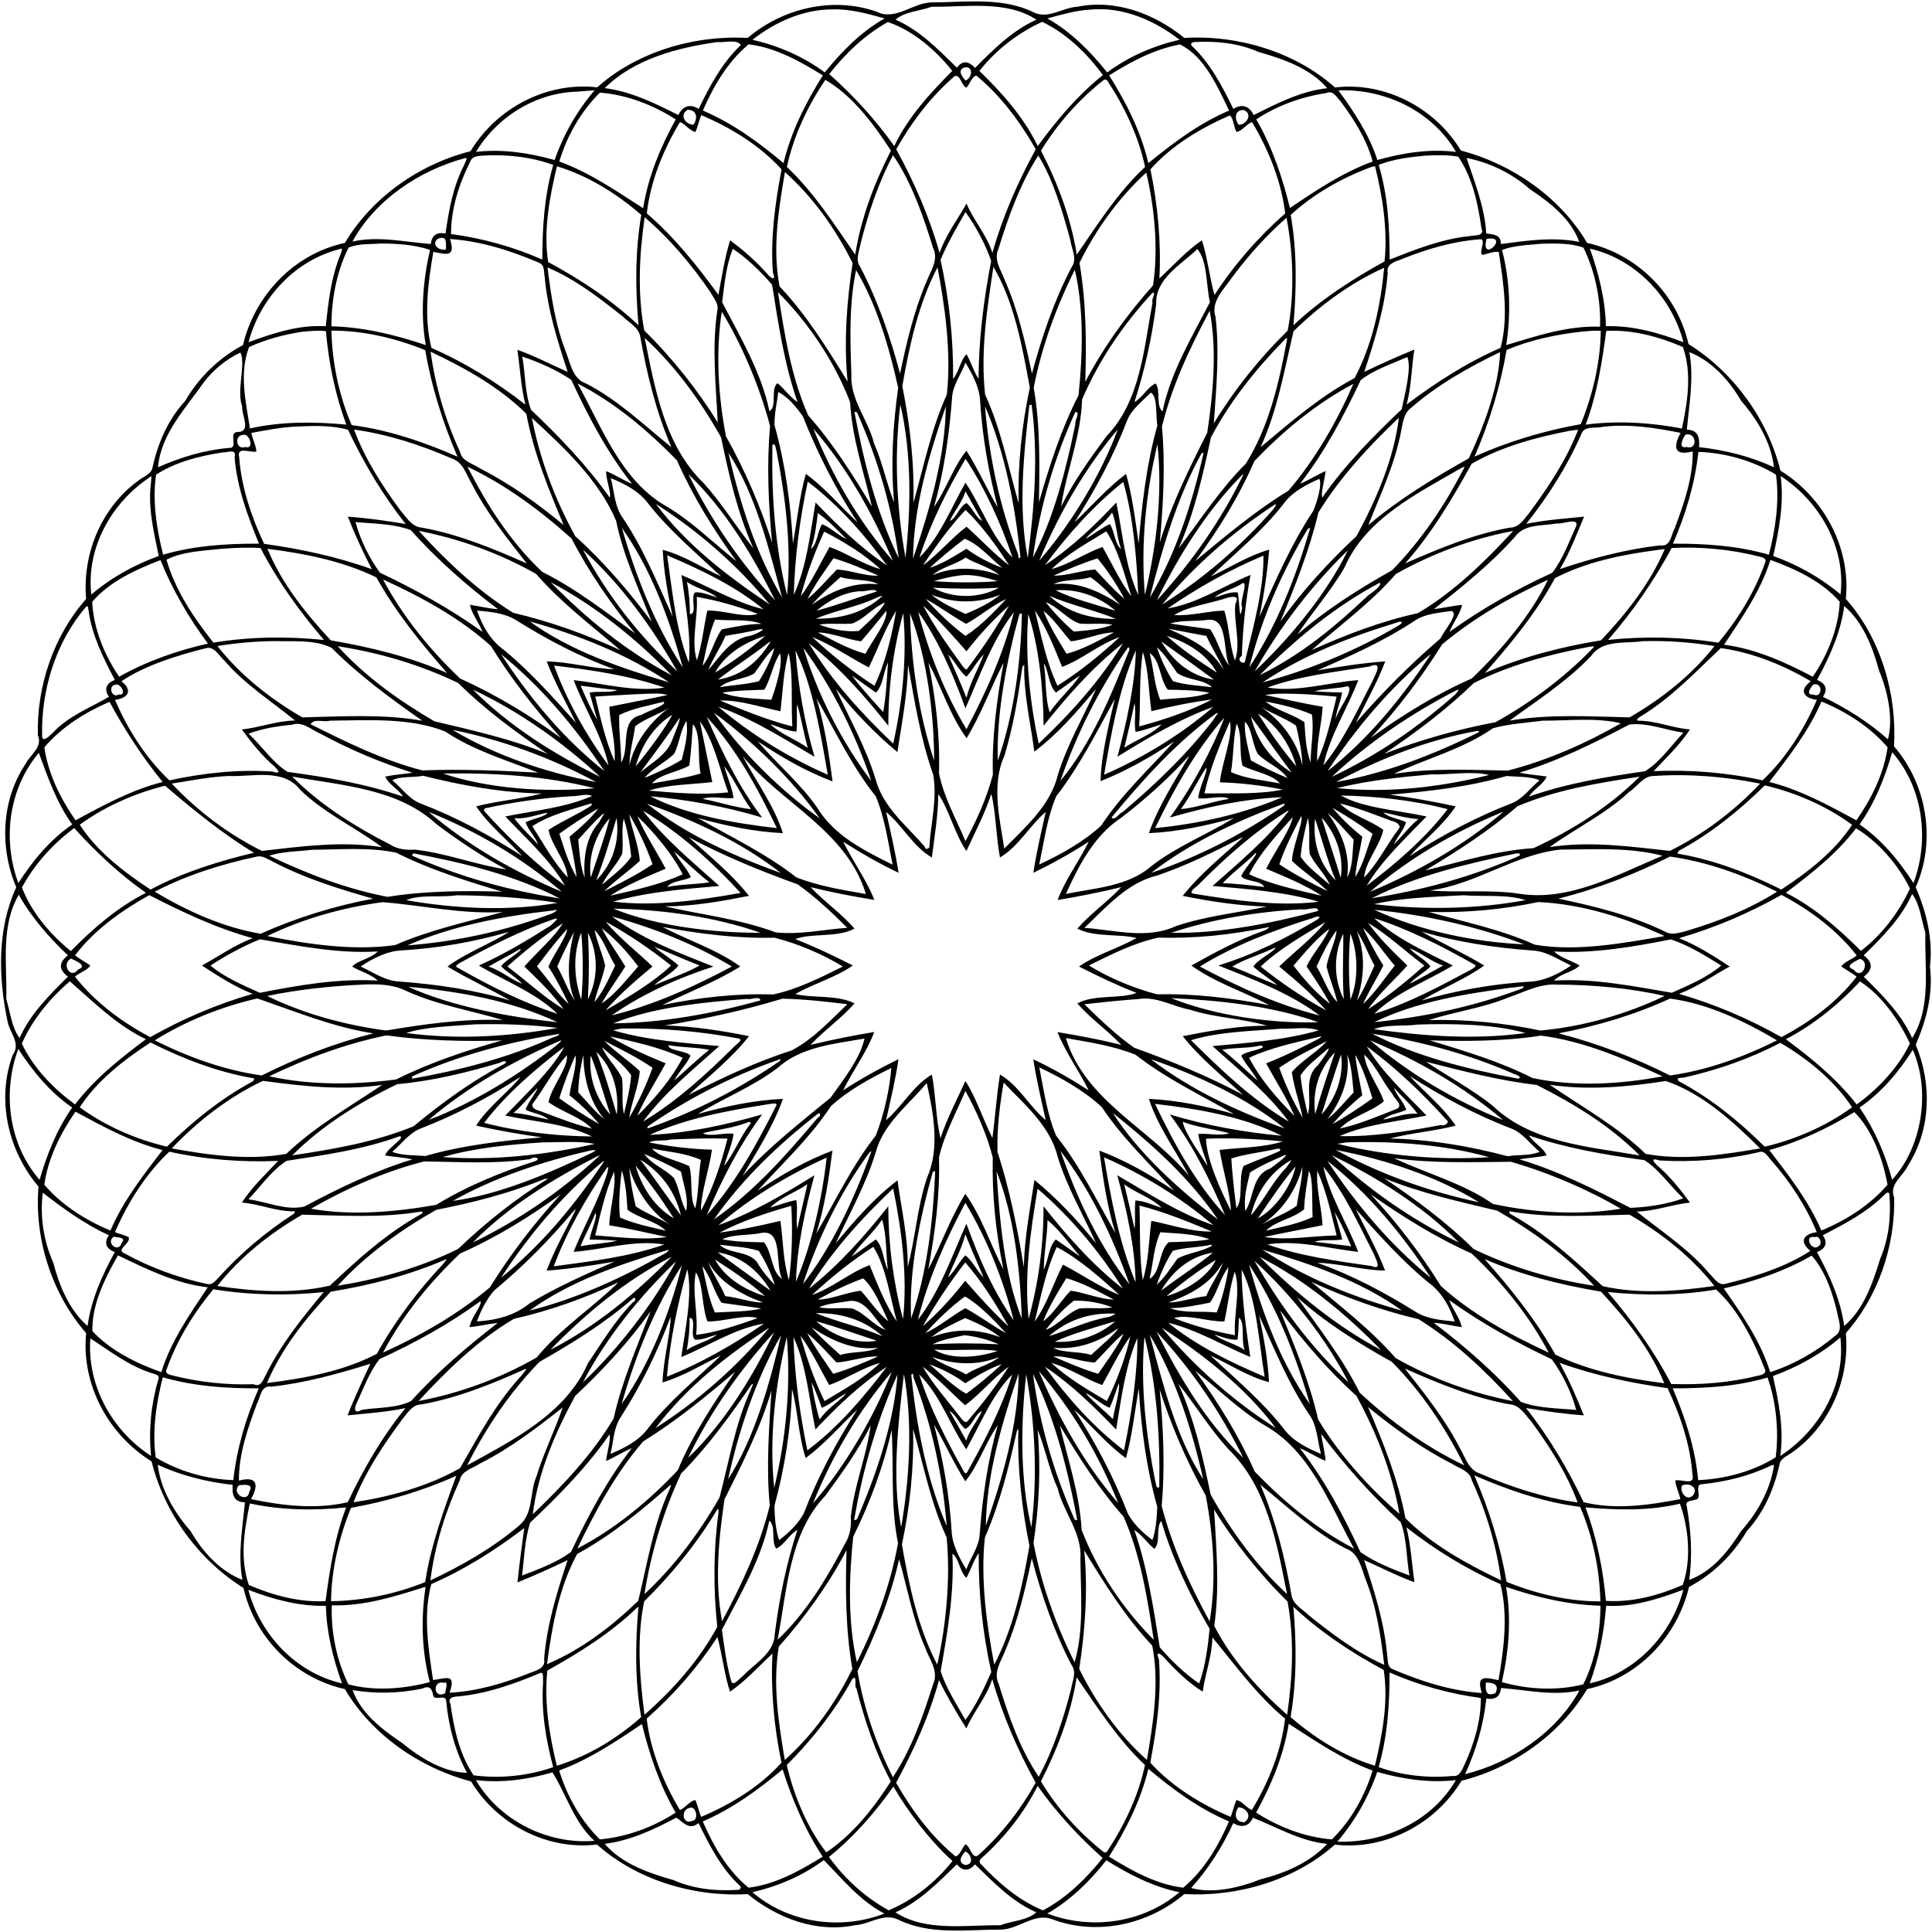<?xml version="1.0" encoding="UTF-8"?>
<!DOCTYPE svg  PUBLIC '-//W3C//DTD SVG 1.1//EN'  'http://www.w3.org/Graphics/SVG/1.1/DTD/svg11.dtd'>
<svg width="1361pt" height="1361pt" version="1.1" viewBox="0 0 1361 1361" xmlns="http://www.w3.org/2000/svg">
<path d="m656.09 1.69c24.13 0.01 49.65-3.99 72.22 7.04 10.07 5 20.25-3.42 30.57-3.97 27-5.51 54.62 4.97 75.44 21.96 37.36-2.25 77.89 9.64 106.11 34.9 35.16-4.24 70.56 14.31 88.69 44.4 36.03 9.52 69.91 32.77 88.91 65.09 35.26 7.85 63.47 36.12 71.46 71.28 31.42 19.52 55.8 52.86 64.73 89.13 30.56 18.92 49.64 54.23 46.09 90.38 24.74 27.78 36.16 67.32 33.92 103.83 23.31 26.95 29.81 66.59 15.3 99.28 7.58 17.62 12.28 36.53 10.03 55.86 2.38 19.11-2.5 37.77-10.03 55.12 11.54 27.21 10.75 59.89-5.45 85.07-3.48 7.54-13.62 13.27-9.69 22.64 0.65 34.21-11.32 69.75-34.08 95.39 2.88 31.98-11.08 65.03-37.39 83.77-3.26 2.61-8.61 4.13-9.37 8.87-3.77 17.15-11.01 33.82-23 46.83-9.64 16.6-23.89 30.45-40.72 39.36-8.36 35.2-36.07 64.28-71.8 71.97-18.98 32.02-52.54 55.52-88.49 64.58-18.28 30.36-53.69 49.13-89.23 45-28.18 25.2-68.7 36.91-105.99 34.81-25.34 21.56-61.83 29.69-93.3 17.63-12.37-4.56-23.63 7.28-36.11 7.4-24.14-0.01-49.65 3.99-72.22-7.04-10.08-5-20.25 3.42-30.57 3.97-27.01 5.51-54.62-4.97-75.44-21.96-37.36 2.25-77.89-9.64-106.11-34.9-35.16 4.24-70.56-14.31-88.69-44.4-36.03-9.52-69.91-32.78-88.91-65.09-35.26-7.85-63.47-36.12-71.46-71.28-31.42-19.52-55.8-52.86-64.73-89.13-30.56-18.92-49.64-54.23-46.09-90.38-24.27-27.67-36.64-66.7-33.56-103.2-21.46-25.22-29.82-61.37-18.16-92.75 6.11-8.34-2.65-16.11-3.8-24.43-6.4-30.65-7.14-64.64 6.3-93.71-11.91-27.89-10.53-61.47 6.58-86.93 3.3-6.52 12.2-11.76 8.63-20.06-0.99-34.45 11.15-70.28 34.01-96.11-2.88-31.98 11.08-65.03 37.39-83.77 3.23-2.64 8.62-4.12 9.37-8.87 3.77-17.16 11.01-33.82 23-46.83 9.63-16.6 23.89-30.45 40.72-39.36 8.36-35.2 36.07-64.28 71.8-71.97 18.98-32.02 52.54-55.52 88.49-64.58 18.28-30.36 53.69-49.13 89.23-45 28.18-25.2 68.7-36.91 105.99-34.81 24.74-20.98 60.04-29.4 91.02-18.42 13.01 6.54 25.24-6.3 38.39-6.61m0.16 3.07c-8.08 3.08-19.05 3.37-25.36 9.09 17.13 7.54 30.1 21.03 43.22 33.84 4.13-5.8 8.84-4.2 12.79 0.16 12.93-13.06 26.17-26.31 43.21-34-21.21-13.85-49.49-8.8-73.86-9.09m-70.09 1.85c-20.56 0.09-40.17 8.93-56.11 21.42 18.28 4.13 35.88 11.79 50.97 22.98 11.95-14.77 25.43-28.55 42.13-38.02-12.05-3.39-24.36-6.8-36.99-6.38m181.8 0.17c-10.3 0.55-20.21 3.54-30.1 6.2 16.71 9.46 30.18 23.25 42.12 38.03 15.09-11.19 32.69-18.85 50.97-22.98-17.75-13.75-40.12-23.53-62.99-21.25m-142.51 8.75c-16.26 9.05-29.81 22.11-41.29 36.61 17.03 15.22 32.6 32.08 45.8 50.77 9.64-20.34 25.31-37.3 40.85-52.97-11.47-14.53-27.69-28.54-45.36-34.41m108.73-0.13c-17.13 7.78-32.64 19.83-44.23 34.57 16.04 15.54 31.29 32.62 41.09 52.94 13.39-18.28 28.06-35.79 45.91-50.04-11.21-15.2-25.74-29.44-42.77-37.47m-228.92 14.22c-28.15 4-58.57 11.91-79.27 32.46 18.54 2.32 35.42 10.67 51.89 18.97 2.91-6.36 8.37-8.21 14.28-4.32 7.85-16.21 16.5-32.48 29.74-45-2.93-4.4-11.46-1.48-16.64-2.11m336.91-0.03c-1.57-0.05-4.25 0.86-2.62 2.71 13.14 12.29 21.48 28.49 29.29 44.43 5.9-3.89 11.37-2.04 14.28 4.32 16.49-8.19 33.22-16.85 51.82-18.92-12.12-14.19-31.01-20.58-48.44-25.57-13.89-6.15-29.29-7.74-44.33-6.97m-314.77 1.62c-14.64 12.14-24.74 29.33-32.24 46.68 20.99 8.9 39.42 22.41 56.79 37 5.36-22.15 15.63-42.59 27.71-61.79-16.09-9.93-33.21-19.55-52.26-21.89m303.84 0.11c-18.12 3.32-34.47 12.11-49.9 21.78 12.08 19.17 22.42 39.62 27.62 61.8 17.6-14.26 35.84-28.11 56.88-37.01-8.18-16.99-17.53-38.41-34.6-46.57m-151.72 16.18c-5.34 1.7-1.9 6.49 0.63 9.22 4.63-1.64 6.04-10.29-0.63-9.22m-6.9 6.07c-16.83 14.36-30.39 32.39-41.28 51.58 12.73 23.16 23.34 47.54 30.57 73 4.25-12.54 12.86-23.81 18.95-34.74 5.17 12.09 14.28 22.09 18.23 34.74 7.22-25.46 17.84-49.84 30.57-73-11.05-19.34-24.65-37.73-41.9-51.92-3.18 0.81-4.54 5.95-6.91 8.53-3.44-1.14-4.21-9.37-8.23-8.19m-91.21 2.68c-12.55 18.61-22.32 39.37-27.08 61.36 19.11 17.98 33.6 40.67 48.12 61.76 4.03-25.53 13.41-50.3 25.18-73.25-12.15-18.78-27.15-38.83-46.22-49.87m196.08 0.13c-17.56 13.78-32.46 30.71-44.14 49.74 11.81 22.93 21.16 47.72 25.2 73.25 14.53-21.05 28.89-43.9 48.11-61.76-4.64-21.79-14.4-42.24-26.6-60.79-0.72-0.89-1.58-1.03-2.57-0.44m-370.82 8.18c-29.17 0.75-56.44 17.68-71.34 42.43 18.65-2.18 37.45 0.71 55.4 5.75 6.22-17.97 15.75-34.62 28.09-49.09-4.06 0.17-8.12 0.58-12.15 0.91m536.17-0.88c10.16 13.69 21.86 31.23 27.44 49.06 17.97-5.08 36.72-8.02 55.39-5.75-16.7-28.66-50.03-44.67-82.83-43.31m-520.2 1.56c-13.44 13.22-23.22 30.52-28.63 48.53 21.35 7.73 40.27 20.87 59.05 32.9 3.53-22.11 12.21-43.09 22.98-62.55-15.86-10.16-34.45-17.4-53.4-18.88m511.68 0.31c-17.43 2.61-34.73 8.84-49.38 18.56 11.3 19.13 18.85 42.19 23.76 62.43 18.33-12.41 37.2-25.05 58.29-32.77-4.25-15.73-13.21-29.81-22.91-42.77-2.66-2.68-5.06-7.65-9.76-5.45m-450.04 11.81c-5.89 3.88-1.44 10.26 4.24 10.52 3.22-4.56 2.42-10.74-4.24-10.52m391.73 0.11c-6.47 0.05-6.34 6.19-3.53 10.41 6.12 0.14 10.2-8.06 3.53-10.41m-382.01 3.61c-1.64 3.86-2.34 8.07-4.12 11.89-4.3-0.95-6.78-5.42-10.84-7.02-11.8 19.57-20.83 41.72-23.39 64.38 19.42 16.62 35.9 37.34 50.46 57.38 2.14-11.69 4.65-27.02 8.22-38.44 9.74 7.16 19.28 15.66 27.39 24.97 1.52 1.47 5.24 4.28 2.75-2.37-1.79-24.41 1.58-48.67 6.12-72.57-15.27-16.85-35.66-29.34-56.59-38.22m372.28 0.24c-20.62 9.01-40.89 21.16-55.87 37.98 5.24 25.29 7.63 51.03 6.34 76.85 9.74-9.06 19.02-19.43 29.92-26.88 3.85 11.43 5.62 27.2 8.88 38.51 13.88-21.35 30.71-40.64 49.82-57.46-2.74-22.62-11.64-44.8-23.41-64.37-4.07 1.6-6.57 6.07-10.84 7.02-2.16-3.43-2.02-9.8-4.84-11.65m-526.53 28.31c-3.13 0.35-6.95 0.35-8.26 3.77-8.08 15.85-13.81 33.77-13.76 51.45 22.12 2.96 43.82 8.96 64.3 18 0.05-22.4 1.37-44.99 7.72-66.69-15.8-5.77-33.16-7.56-50-6.53m289.39-0.31c-10.46 19.51-17.37 40.68-22.84 62.07-0.86 5.4-4.02 11.55-0.32 16.59 12.44 23.79 21.27 49.55 28.06 75.23 4.64-21.88 9.7-43.97 18.56-64.62 2.84-7.6 8.85-15.46 4.75-23.85-6.94-22.56-15.1-46.11-28.21-65.42m102.27 0.23c-12.88 20.18-21.07 43.09-28.09 65.89-3.5 7.67 1.9 14.83 4.47 21.76 9.22 21.04 14.47 43.58 19.16 65.99 6.93-25.67 15.57-51.44 28.07-75.21 4.11-5.81-0.25-12.76-1.05-18.9-5.39-20.09-12.24-43.06-22.56-59.53m272.57 0.08c-11.05 1.03-22.42 2.49-32.77 6.49 6.59 21.68 7.67 44.35 7.74 66.74 18.37-7.23 36.99-14.66 56.82-16.6 2.88-0.73 10.32 0.41 7.85-5.45-2.49-17.52-6.3-35.58-16.33-50.44-7.67-1.4-15.55-1.07-23.31-0.74m-676.67 1.85c-31.9 8.57-63.09 29.46-79.02 58.67 18.5-4.11 36.8 0.36 55.21 1.73 0.6-5.88 4.03-8.63 10.35-7.37 2.38-16.55 5.33-33.39 13.22-48.4 0.29-1.43 3.29-5.77 0.24-4.63m705.82-0.22c5.1 15.47 12.95 34.82 13.85 53.17 5.23 0.81 10.27 0.69 10.41 7.47 18.3-2.43 36.71-5.19 55.11-1.52-5.74-16.2-20.78-27.8-34.75-37.12-12.65-11.17-28.08-18.71-44.62-22m-640.78 5.87c-5.26 21.93-9.62 45.37-6.18 67.47 22.83 12.25 44.71 26.76 63.65 44.52-2.3-25.84-2.43-52.1 1.94-77.73-17.26-14.98-37.45-27.62-59.41-34.26m574.1 0.36c-20.87 7.66-40.79 18.86-57.2 33.89 4.49 25.64 4.14 51.9 1.91 77.75 19.07-18.01 41.35-32.34 64.19-44.97 2.27-22.21-1.29-45.19-6.69-67.03-0.55 0.09-1.66 0.27-2.21 0.36m-413.5 3.71c-4.49 26.46-8.94 54.01-3.77 80.53 18.9 19.98 33.98 44.26 47.92 67.05-2.71-27.84-0.65-55.88 3.52-83.44-11.72-23.82-27.82-46.4-47.67-64.14m254.53 0.38c-19.46 17.8-35.53 40.03-47.03 63.66 4.77 27.67 4.95 55.75 4.08 83.75 12.95-24.59 29.26-47.21 47.7-67.92 4.02-25.63 0.89-55.85-4.75-79.49m-127.33 27.79c-6.26 11.02-12.76 21.98-17.58 33.72 6.1 27.54 9.12 55.72 8.84 83.86 4.17-5.13 5.13-13.1 9.44-17.47 3.21 5.66 5.08 12 8.54 17.53-0.02-27.42 3.59-55.86 8.84-83.22-4.14-12.1-10.94-24.48-18.08-34.42m-226.01 3.66c-3.78 26.33-5.2 53.51-0.26 79.79 19.67 19.3 38.08 42.44 51.73 64.83-1.19-25.14-4.25-52.87-0.29-78.82 1.23-4.98-2.81-9.07-4.91-13.13-13.25-19.28-28.47-37.47-46.27-52.67m452.14 0.37c-14.18 12.44-26.89 26.58-38.13 41.74-5.6 8.36-15.52 17.06-11.86 28.14 2.91 24.9 0.47 50.16-1.2 74.9 14.52-23.74 32.08-45.74 52-65.27 5.08-25.76 3.89-55.53-0.81-79.51m-597.95 14.85c-4.84 4 1.05 8.58 5.86 7.49-0.16-4.05 1.22-10.46-5.86-7.49m8.67 0.1c4.26 13.35-2.9 10.74-11.73 9.05-3.83 22.09-6.87 45.85-1.34 67.67 23.67 10.39 45.79 24.02 66.19 39.96-3.14-12.66-3.8-25.74-5.64-38.63 12.16 4.34 23.65 10.4 35.45 15.59-7.17-21.71-14.15-43.81-16.2-66.72-0.72-3.53 0.15-8.54-3.87-10.12-19.99-8.58-41.04-15.33-62.86-16.8m725.38 0.23c-18.93 1.42-37.31 6.85-54.84 13.93-4.45 1.72-11.23 3.25-9.96 9.74-1.86 23.96-9.02 47.09-16.54 69.74 11.55-5.63 23.4-10.8 35.31-15.76-2.08 12.87-2.04 26.08-5.44 38.71 20.66-15.5 42.42-29.62 66.16-39.88 5.83-21.79 2.08-45.41-1.26-67.55-3.96-0.57-7.49 1.3-11.24 2-3.6-0.47 3.14-11.87-2.19-10.93m4.84-0.29c-4.74 18.23 17.36-2.99 0 0m-779.37 3.26c-7.38 0.63-15.39-0.13-22.32 2.9-8.47 17.08-12.01 36.42-12.07 55.4 22.75 0.57 45 6 66.47 13.23-3.87-22.24-1.99-45.16 2.99-67.06-11.15-3.72-23.28-4.47-35.07-4.47m818.01 0.14c-9.21 0.9-19.19 1.16-27.75 4.36 5.73 21.84 6.35 44.77 2.97 67.05 21.47-6.51 43.32-13.78 66.07-12.98 0.65-19.02-3.34-38.54-11.67-55.67-9.37-3.39-19.75-2.96-29.62-2.76m-846.4 3.76c-31.66 7.88-56.08 34.42-64.37 65.61 17.4-6.36 35.57-12.44 54.37-11.23 1.89-17.24 3.8-34.74 10.54-50.9 0.22-1.31 2.23-4.84-0.54-3.48m276.84-0.16c-4.92 11.68-5.87 25.01-7.59 37.58 12.78 24.57 27.61 49.31 33.34 76.81 5.66-3.3 0.51-15.96 5.7-19.76 4.99 4.1 8.57 9.77 14.07 13.3-9.33-26.76-13.44-54.78-17.91-82.64-8.06-9.36-18.12-19.1-27.61-25.29m327.16 0.13c-11.47 11.16-29.64 20.64-28.99 38.95-2.97 23.41-8.04 46.4-15.29 68.85 5.84-3.26 9.09-10.49 14.89-13.12 3.81 4.75-0.02 15.71 4.87 19.72 5.76-27.64 20.57-52.18 33.39-76.94-2.74-11.93-1.67-29.26-8.87-37.46m276.53-0.29c6.28 17.57 10.88 35.85 11.32 54.65 18.82-0.58 37.16 4.63 54.6 11.28-8.24-31.79-33.67-58.5-65.92-65.93m-734.29 13.25c2.54 20.29 5.53 40.73 13.1 59.85 3.07 8 4.76 18.77 14.08 21.93 22.46 11.53 40.68 29.24 60.11 44.88-10.7-24.77-17.19-51.04-21.88-77.53-0.96-6.78-7.77-10.03-12.21-14.42-16.55-13.17-33.6-26.4-53.2-34.71m274.74-0.05c-13.39 25.6-19.85 55.15-24.79 83.72 5.44 27 8.57 54.65 7.79 82.29 7.23-25.35 12.48-52.02 23.58-76.41 3.24-29.35-1.37-62.37-6.58-89.6m39.38-0.36c-4.51 29.76-9.19 59.91-5.84 90.01 11.25 24.32 16.26 51.06 23.58 76.36-0.6-27.33 2.24-54.66 7.92-81.34-5.37-28.86-10.83-59.91-25.66-85.03m275.28 0.65c-23.74 10.63-45.34 26.61-63.86 44.73-6.5 27.5-11.32 55.75-23.22 81.69 21-17.57 41.88-35.8 66.26-48.74 12.56-23.72 18.27-51 20.82-77.68m-372.01 1.61c-5.05 24.08-4.18 48.93-3.32 73.37-1.02 17.94 11.8 31.94 15.93 48.68 6.01 13.36 9.2 29.68 14.19 41.58-2.49-26.85-0.91-53.99 2.85-80.64-6.24-28.3-15.19-58.85-29.65-82.99m154.09-0.22c-13.17 26.3-23.33 54.24-28.98 83.12 4.74 26.41 4.12 55.59 3.72 80.64 7.14-24.87 15.6-51.5 27.86-75.29 3.05-29.07 3.84-60.52-2.6-88.47m-209.09 15.83c4.51 29.43 9.15 59.38 21.26 86.8 17.38 19.56 31.66 42.07 44.9 64.28-5.72-24.37-14.06-48.56-15.36-73.62-11.07-28.85-29.12-55.58-50.8-77.46m263.5 0.74c-20.32 21.97-37.56 47.34-49.32 74.84-0.68 25.68-11.14 50.74-14.76 75.46 8.67-17.67 20.31-33.64 31.86-49.49 24.15-24.83 26.43-62.14 32.62-94.59-1.68 0.08 3.29-8.85-0.4-6.22m-303.13 12.96c-4.37 28.98-2.53 59.09 2.96 87.82 13.31 23.76 24.18 48.86 32.5 74.87-2.62-27.05-3.83-54.86-1.45-82.19-7.35-27.97-20.01-57.58-34.01-80.5m343.73-0.64c-13.91 25.95-26.64 52.96-33.64 81.65 2.47 27.15 0.91 54.78-1.51 81.64 8.24-27.03 20.78-52.36 33.42-77.36 4.2-28.31 6.98-57.76 1.73-85.93m-639.34 14.79c-12.85 2-25.56 5.35-37.39 10.79-7.05 18.52-2.33 38.46 0.65 57.33 22.24-5.01 45.27-4.8 67.86-2.7-7.85-21.21-12.39-43.32-14.37-65.84-5.56-0.7-11.2-0.05-16.75 0.42m20.63-0.78c0.56 22.72 5.3 45.62 14.25 66.55 25.86 3.32 50.76 11.83 74.57 22.23-10.38-24.04-18.32-49.18-22.72-75.03-20.93-8.45-43.44-13.87-66.1-13.75m881.26 0.65c-18.27 2-36.39 5.8-53.4 12.92-4.48 25.88-12.12 51.15-22.64 75.21 23.83-10.79 49.43-18.36 74.92-22.9 8.43-20.87 13.75-43.21 14.06-65.77-4.32-0.29-8.69 0.21-12.94 0.54m16.79-0.47c-3.03 22.38-6.43 44.8-14.52 66.02 22.5-2.92 45.59-1.51 67.85 2.75 3.94-18.74 7.18-38.85 0.68-57.41-16.95-7.28-35.42-12.37-54.01-11.36m-677.37 4.95c7.28 36.08 14.08 75.81 41.53 102.27 12.91 14.36 23.3 31.17 35.07 45.96-11.23-24.87-17.26-51.59-22.78-78.16-14.41-25.68-32.21-50.17-53.82-70.07m451.39 0.64c-20.34 20.71-38.95 43.71-52.49 69.5-5.74 26.46-11.6 53.25-22.82 78.09 15.31-19.7 29.27-41.78 47.38-59.62 16.53-26.27 23.67-58.08 29.23-88.61-0.32 0.16-0.98 0.48-1.3 0.64m-736.22 9.71c-9.89 4.61-18.71 11.88-25.45 20.51-12.94 18.7-30.44 36.41-32.56 60.25 15.85-7.01 32.54-12.1 49.9-13.61 7.41 0.52-0.91-11.27 6.25-11.22 10.02-0.2 2.46-12.28 3.17-18.04-4.19-10.82 2.74-30.66-1.31-37.89m133.98-0.67c3.43 24.32 10.37 48.2 20.73 70.48 1.28 6.74 9.01 8.32 14.05 11.7 21.23 10.86 40.69 24.79 58.99 39.98-10.65-25.45-21.26-51.11-26.3-78.4-19.12-18.99-43.26-32.25-67.47-43.76m753.45 0.3c-22.17 10.69-43.89 22.89-62.53 39.14-5.46 3.94-5.99 10.81-7.24 16.81-4.4 23.02-14.48 44.33-23.1 65.95 21.76-18.4 46.04-33.14 70.81-47.04 10.91-23.03 21.3-51.29 22.06-74.86m133.32 0.02c3.31 18.27-0.11 36.52-1.78 54.62 8.2 0.22 9.01 5.61 8.65 12.32 18.22 2.03 36.06 6.46 52.72 14.17-2.04-17.6-11.62-33.55-23.08-46.76-8.47-14.5-20.7-28.13-36.51-34.35m-822.15 3.13c2.27 12.45 1.73 25.65 6.17 37.53 20.14 19.06 39.39 39.27 55.43 61.8 1.33-3.19-2.88-13.24-2.51-18.6 6.32 2.4 11.9 6.38 18.18 8.92-17.58-22.28-30.81-47.55-42.74-73.21-10.54-7.15-22.49-12.36-34.53-16.44m623.5 0.33c-11.09 4.87-23.09 8.77-32.81 16.17-12.13 25.55-25.45 50.72-42.82 73.14 6.22-2.57 11.86-6.32 18.03-9-0.47 5.78-3.54 15.33-2.35 18.69 15.88-22.92 35.68-42.99 55.95-62.19 2.28-10.82 7.07-29.07 4-36.81m-311.29 3.95c-3.1 8.49-9.2 15.99-9.49 25.35-1.98 25.72-5.63 51.45-12.7 76.29 8.53-12.03 13.61-28.28 22.89-39.61 8.14 12.87 14.39 26.97 22.02 40-6.38-24.81-10.97-50.13-12.45-75.72-0.52-9.43-5.87-18.93-10.27-26.31m-273.29 14.69c17.27 30.89 30.71 68.69 63.17 86.86 17.82 10.67 32.55 25.49 48.74 38.29-16.2-22.29-30.78-45.93-41.92-71.07-20.65-21.08-43.6-40.58-69.99-54.08m546.55 0.27c-26.2 13.8-49.23 33.07-69.71 54.31-10.86 25.02-25.35 48.49-41.59 70.43 21.09-17.44 42.09-35.19 65.54-49.49 19.06-22.05 35.08-50.55 45.76-75.25m-405.15 5.73c-0.9 7.79-2.85 15.54-2.63 23.4 7.64 27.13 11.3 55.22 12.99 83.28 2.97-16.28 4.56-32.98 9.07-49 13.54 9.77 24.18 22.87 36.4 34.11-15.34-23.42-28.11-48.53-38.44-74.54-4.57-6.53-10.5-13.88-17.39-17.25m262.4 0.41c-5.89 6.14-13.26 11.43-16.58 19.54-9.65 25.24-22.58 49.15-37.13 71.88 12.02-11.45 22.99-24.14 36.33-34.13 4.5 15.99 6.52 32.56 8.86 48.95 2.28-27.12 5.54-56.05 13.19-83.05-1.27-6.77 0.36-20.65-4.67-23.19m-176.41 8.47c-4.39 35.8-2.71 72.88 3.65 107.86 3.97-35.51 4.29-74.34-3.65-107.86m90.91 0.39c-4.12 35.41-7.89 72.76-1.13 107.67 4.64-35.76 7.54-72.12 2.71-108.01-0.39 0.08-1.18 0.25-1.58 0.34m-58.82 0.79c-12.04 34.36-22.8 71.44-23.12 107.32 11.62-34.48 22.59-71.19 23.12-107.32m27.57-0.08c2.85 35.4 10.28 70.51 23.09 103.67 0.59 1.13 0.2 5.18 1.86 2.63-3.74-36.15-10.72-73.14-24.95-106.3m-91.98 4.1c6.66 35.22 15.43 70.54 31.18 102.92-4.58-34.95-14.58-69.19-28.83-101.43-0.33-1.22-1.11-1.72-2.35-1.49m155.55 0.09c-14.78 32.42-24.99 67.02-29.78 102.32 14.84-28.19 23.37-62.24 29.93-94.13-0.94-1.38 3.93-8.92-0.15-8.19m-382.79 4.08c5.69 29.15 16.23 57.37 30.59 83.33 20.08 18.04 37.56 38.67 53.8 60.18-9.14-23.29-19.97-46.27-25.01-70.98-12.22-28.87-36.7-51.63-59.38-72.53m610.78-0.13c-21.17 20.08-41.31 41.8-56.66 66.71-6.3 26.51-16.46 51.88-26.87 76.95 15.71-21.97 34.01-41.92 53.71-60.31 14-25.85 26.35-54.42 29.82-83.35m-778.77 6.32c-9.98 0.63-19.8 2.59-29.62 4.39 0.91 4.43 3.18 8.55 3.58 13.1-4.35 1.15-14.11-4.1-12.11 4.11 1.52 21.19 8.56 41.8 17.52 60.92 25.73 3.6 51.39 9.03 75.92 17.88-6.25-12.05-11.99-24.38-16.92-37.03 13.67 0.97 27.23 2.95 40.74 5.16-16.22-20.39-29.46-42.89-40.61-66.34-12.34-3.52-25.82-2.75-38.5-2.19m922.18 0.12c-4.83 1.26-13.01-1.06-14.95 5.23-9.98 22.71-23.33 43.72-38.77 63.11 13.45-2.78 27.15-3.71 40.79-5.1-5.28 12.5-10.03 25.34-17.1 36.98 22.99-7.79 46.57-14.01 70.73-16.74 7.57 1.15 7.52-7.31 10.18-11.95 6.48-17.35 12.88-35.47 12.73-54.24-12.75 3.35-14.26-2.59-8.54-13.05-18.09-3.63-36.58-6.5-55.07-4.24m-555.86 1.35c13.53 33.6 32.15 65.65 55.95 93.01-14.21-33.31-32.14-65.61-55.95-93.01m214.45 0.41c-23.3 27.47-41.39 59.43-55.42 92.6 23.28-26.78 43.92-61.55 55.42-92.6m-538.03 0.15c7.6 20.63 19.78 39.45 32.77 57.14 4.24 4.71 8.01 11.55 15.14 11.96 25.72 4.63 50 14.68 73.78 25.2-14.02-17.83-28.42-35.83-38.83-56.21-3.84-6.58-6.12-15.26-14.21-17.81-21.93-9.53-44.93-17.02-68.65-20.28m856.27 0.88c-23.8 4.61-47.92 11.12-68.99 23.23-13.57 24.63-28.12 49-46.83 70.16 23.81-10.47 48.03-20.59 73.78-25.19 6.34-0.01 9.7-5.6 13.24-9.86 13.68-18.35 26.56-37.69 34.85-59.11-1.51 0.2-4.54 0.58-6.05 0.77m-934.34 2.85c-6.56 0.11-5.02 11.07 1.45 8.53 6.81 2.16 2.84-10.02-1.45-8.53m1016-0.18c-2.02 2.81-5.54 10.1 0.84 8.71 8.16 2.37 6.85-10.84-0.84-8.71m-643.23 7.22c-0.63 35.47 1.7 71.31 10.35 105.79 3.23-34-1.02-68.3-7.5-101.71-0.74-1.5-0.33-5.56-2.85-4.08m271.24-0.5c-8.18 34.65-11.81 70.71-8.84 106.26 8.27-34.44 12.58-72.15 8.84-106.26m-658.41 5.8c-16.25 2.52-33.12 6.64-47 15.71-2.7 18.56 0.36 38.16 4.97 56.36 21.96-6.45 44.87-7.82 67.55-7.78-7.96-19.39-15.58-39.73-17.2-60.91 1.61-6.51-5.13-3.09-8.32-3.38m1039.5-0.35c-2.48 22.37-8.93 44.13-17.96 64.67 22.74-0.16 45.58 1.41 67.6 7.76 4.72-18.24 7.57-37.9 5-56.44-16.3-9.8-35.62-15.38-54.64-15.99m-683.27 0.64c7.96 35.2 19.37 71.04 37.74 101.83-9.35-34.75-18.54-72.31-37.74-101.83m333.22 0.43c-17.22 31.39-27.6 66.69-36.37 101.54 18.44-31.09 29.9-66.71 37.86-102.04-0.37 0.13-1.12 0.38-1.49 0.5m-166.2 3.83c-13.01 21.9-24.56 45.19-32.48 69.49 14.34-14.39 22.36-34.99 32.4-52.71 11.15 16.39 18.4 38.54 33.16 52.72-8.24-24.13-19.24-48.61-33.08-69.5m-350.9 5.51c13.75 27.07 30.54 53.39 52.8 74.19 23.36 11.56 45.48 28.82 65.36 43.31-16.14-19.43-32.54-43.15-44.81-66.86-22.03-19.83-46.39-37.83-73.35-50.64m700.32 0.83c-31.16 18.08-67.59 35.7-82.6 70.45-9.43 16.28-23.81 32.88-32.99 46.89 20.43-17.6 43.22-32.03 66.65-45.21 20.5-20.9 37-45.62 50.46-71.56 1.29-1.95-0.34-1.15-1.52-0.57m-544.66 4.46c16 32.26 36.53 62.54 61.12 88.93-16.06-32-35.1-64.02-61.12-88.93m389.84 0.78c-24.98 25.37-44.24 56.34-59.88 88.15 24.42-26.5 45.39-56.5 61.12-88.92-0.31 0.19-0.93 0.58-1.24 0.77m-769.39 1.45c-26.91 17.98-44.8 49.64-41.08 82.59 13.97-11.97 30.33-20.99 47.52-27.2-3.54-17.11-7.88-34.51-5.4-52.27-0.17-1.24 1.11-5.46-1.04-3.12m1149-0.9c2.49 19.02-1.18 37.92-5.23 56.3 17.12 6.18 33.4 15.25 47.41 27.06 3.88-32.91-14.66-65.48-42.18-83.36m-824.14 1.45c2.6 9.53 2.53 20.1 8.66 28.32 14.47 21.52 24.35 46.07 34.93 69.28-3.31-15.51-6.2-31.21-7-47.07 14.59 3.78 27.53 12.38 41.15 18.73-17.57-16.53-36.53-32.33-51.51-51.53-6.46-8.7-16.46-13.69-26.23-17.73m499.05 0.52c-9.43 4.27-19.05 9.11-25.22 17.75-14.78 19.06-33.83 34.48-51.04 51 13.57-6.49 26.55-14.7 41.04-18.91-1.31 15.87-3.67 31.66-6.88 47.26 11.12-25.15 22.42-51.16 37.83-74.4 2.85-6.4 6.59-19.73 4.27-22.7m-360.28 1.95c-5.61 26.25-9.11 52.97-9.85 79.81 9.21-20.34 11.55-43.27 15.35-65.11 15.5 16.06 31.62 31.89 50.23 44.29-15.77-21.85-34.34-42.7-55.73-58.99m222.26 0.21c-20.86 16.62-39.19 37.17-55.15 58.63 18.6-12.22 34.94-27.92 50.22-44.1 4.52 21.24 6.14 44.78 15.48 65.09-1.12-26.48-3.57-55.31-10.55-79.62m-111.16 6.63c-2.24 7.72-7.91 13.67-11.05 20.92 5.23-2.52 6.61-10.25 11.78-12.68 4.44 3.55 6.17 9.91 11.12 12.69-3.98-6.82-8.29-14.66-11.85-20.93m-218.09 8.88c21.36 28.58 50.59 51.09 80.19 70.8-22.62-27.58-50.13-51.59-80.19-70.8m435.65 0.65c-29.44 19.38-56.54 42.86-78.94 70.13 29.18-18.24 55.47-41.08 78.16-66.94 0.65-0.94 3.42-5.01 0.78-3.19m-217.52 3.57c-11.15 11.95-20.89 25.38-29.99 39.01 11.08-8.02 20.14-19.29 30.72-27.19 9.96 8.91 19.2 19.02 29.94 27.2-8.88-13.87-19.08-27.9-30.67-39.02m-104.05 2.23c-0.99 8.53-2.14 17.12-4.85 25.31 4.57-3.64 4.46-12.24 7.87-17.53 6.25 2.57 11.03 7.69 17.15 10.55-6.25-6.34-13.62-13.96-20.17-18.33m207.3-0.41c-4.98 7.47-12.94 12.01-18.9 18.55 6.01-3.07 11.17-7.68 17.37-10.38 3.41 5.29 3.31 13.9 7.88 17.56-3.11-8.29-3.18-18.32-6.35-25.73m-532.99 6.71c3.43 12.54 9.5 25.07 17.23 35.69 25.21 11.9 49.57 25.45 72.26 41.71-2.49-6.59-7.33-12.2-8.9-19.1 6.61 0.95 13.11 2.7 19.8 3.09-21.97-16.56-42.96-35.01-61.45-55.71-12.4-4.64-25.96-4.43-38.94-5.68m846.5 0.96c-10.17 1.89-23.09 0.14-29.78 9.54-17.08 19.06-37.05 35.06-56.99 50.84 6.65-0.75 13.18-2.35 19.85-3.02-1.56 6.89-6.41 12.49-8.89 19.08 22.65-16.32 46.95-30.05 72.34-41.61 7.52-9.69 11.61-21.41 16.68-32.44 3.07-7.19-9.99-1.59-13.21-2.39m-658.81 3.25c9.91 34.29 23.23 68.22 42.83 98.17-9.4-34.28-22.52-69.57-42.83-98.17m483.32 0.37c-18.32 30.34-32.71 63.36-41.35 97.81 19.56-30.03 32.96-63.85 42.83-98.18-0.37 0.09-1.11 0.28-1.48 0.37m-626.42 1.63c19.79 21.72 41.42 42.14 66.45 57.71 26.04 6.13 51.28 15.16 75.52 26.34-20.25-17.27-41.74-33.45-59.31-53.7-25.58-14.51-53.78-24.74-82.66-30.35m285.57 0.54c-6.69 14.65-12.41 30.01-16.51 45.62 8-10.75 13.7-23.16 20.27-34.81 12.13 4.31 23.21 12.14 35.85 15.57-11.52-10.68-26.55-19.71-39.61-26.38m198.71-0.22c-13.14 8.19-27.34 15.77-38.46 26.6 12.64-3.43 23.72-11.26 35.85-15.57 6.57 11.65 12.26 24.07 20.28 34.81-4.73-15.31-9.46-33.37-17.67-45.84m285.15 0.04c-28.4 5.48-55.94 15.88-81.11 29.99-17.53 20.29-39.38 36.07-59.35 53.67 24.09-10.87 48.92-20.36 74.83-26.04 25.6-15.1 47.09-36.19 67.18-57.92-0.39 0.08-1.16 0.23-1.55 0.3m-384.89 5.25c-8.51 6.39-16.75 13.24-24.56 20.44 9.29-3.05 17.56-8.38 25.84-13.43 7.67 5.69 16.28 10.08 25.2 13.45-8.47-6.89-16.77-16.93-26.48-20.46m-523.83 7.07c-12.83 1.41-27.05 1.81-38.46 7.65 6.22 21.6 19.21 40.95 33.1 58.42 25.65-4.24 51.94-4.55 77.82-1.9-17.06-19.97-32.54-41.4-44.67-64.78-9.25-0.52-18.57-0.13-27.79 0.61m1021.9-0.63c-12.43 23.09-27.53 44.94-44.81 64.77 25.83-2.7 52.14-2.17 77.72 1.99 13.99-16.85 25.68-35.9 32.98-56.61 1.29-2.92-2.38-3.7-4.44-4.16-20.04-5.08-40.8-6.98-61.45-5.99m-989.2 0.59c9.88 24.27 26.86 45.42 44.61 64.5 27.97 4.73 55.8 11.57 81.91 22.98-18.41-20.97-36.19-42.83-49.78-67.33-23.85-11.59-50.52-16.89-76.74-20.15m222.29 0.7c16.96 31.93 39.83 61.06 66.36 85.59-17.89-31.44-39.57-61.26-66.36-85.59m538.84 0.26c-25.68 25.04-47.92 54.05-65.66 85.37 25.67-24.25 51.15-55.54 65.66-85.37m217.09-0.01c-24.36 3.25-49.42 8.32-71.27 19.73-13.18 24.53-31.02 46.03-49.33 66.8 26.1-11.24 53.78-18.49 81.77-23 17.95-18.98 34.65-40.15 44.94-64.34-1.53 0.2-4.59 0.61-6.11 0.81m-696.67 3.63c3.6 25.2 6.22 52.77 15.28 75.59 1.79-19.33-2.55-41.39-5.19-61.72 19.01 8.02 37.41 19.14 57.76 24.13-19.72-16.28-44.21-27.88-67.85-38m420.05 0.23c-23.65 9.92-46.3 22.53-67.4 37.16 20.63-3.33 39.11-15.78 58.27-23.54-3.45 18.78-5.43 37.84-6.08 56.92-4.99 3.65 2.79 7.05 2.36 3.22 5.83-23.63 13.28-51.07 12.85-73.76m-209.85 1.37c-7.18 5.09-16.59 6.54-23.22 12.31 15.43-6.37 31.54-5.47 47.08-0.02-6.9-5.61-16.32-7.79-23.86-12.29m-93.02 0.43c-6.37 9.32-13.24 18.56-18.28 28.7 7.57-6.16 13.76-13.82 20.63-20.7 9.62 0.36 20.37 4.95 29.23 4.22-8.9-3.91-21.12-9.14-31.58-12.22m185.97 0.14c-10.24 3.17-22.09 8.21-30.86 12.1 8.71 0.37 19.67-3.67 29.23-4.27 6.68 7.08 13.17 14.46 20.65 20.72-5.37-10.03-12.1-20.31-19.02-28.55m-660.06 1.2c-17.4 6.66-35.81 15.06-48.12 29.37 0.81 18.68 8.73 37.84 19.01 52.79 19.18-11 42.41-18.88 62.54-23.34-13.36-17.82-25.53-38.84-33.43-58.82m1134.1-0.15c-6.82 21.95-20.25 41.04-32.7 59.76 22.16 2.83 42.96 12.22 62.53 22.55 10.28-14.95 18.2-34.11 19.01-52.79-12.51-14.42-31.13-23.05-48.84-29.52m-571.55 11.06c-6.01 0.75-11.9 2.16-17.68 3.9 13.41 1.17 31.68 1.17 45 0.01-8.85-2.6-17.99-5.32-27.32-3.91m-83.51 1.04c-6.91 6.22-14.1 12.5-20.22 19.47 14.03-9.77 29.21-16.17 46.72-14.41-6.23-3.81-18.04-2.31-26.5-5.06m176.04 0.11c-8.35 2.62-19.23 1.24-25.88 4.94 17.66-2.01 32.46 5.1 46.78 14.38-6.48-6.63-13.41-14.32-20.9-19.32m-498.36 1.56c13.95 26.09 32.92 49.49 54.32 69.78 25.03 11.32 48.79 25.63 71.04 41.89-18.12-20.12-35-41.59-49.28-64.73-22.16-20.05-49-34.56-76.08-46.94m820.6 0.26c-26.5 12.1-52.09 26.8-74.5 45.52-14.69 23.41-31.4 45.58-50.21 65.8 22.38-16.12 45.91-30.72 71.12-41.81 20.81-19.85 42.17-45.28 53.59-69.51m-702.47 1.71c24.78 25.31 53.47 48.84 85.34 65.61-25.11-25.7-53.48-48.77-85.34-65.61m95.98-0.22c1.56 7.49 2.08 15.1 2.11 22.76 5.6-0.25-0.02-12.53 3.77-15.45 5.41-0.22 10.37 2.25 15.5 3.57-6.28-4.79-14.74-6.32-21.38-10.88m391.69 0.7c-6.11 4.45-14.22 5.48-19.95 10.18 5.34-1.35 10.56-4.06 16.22-3.51 1.37 4.76 1.13 23.78 3.19 10.71-2.18-4.03 4.24-17.29 0.54-17.38m96.48-0.15c-31.68 16.69-59.46 39.82-84.63 65.1 28.51-13.81 53.3-34.25 76.12-55.96 2.84-2.11 10.23-7.02 8.51-9.14m-314.88 3.53c13.9 7.75 32.64 7.75 46.55 0-15.51 0.93-31.05 0.82-46.55 0m-51.57 2.48c-11.35 0.77-21.83 6.63-30.47 13.69 14.41-3.75 28.3-9.07 42.48-13.53-1.56-2.51-8.82 0.5-12.01-0.16m138.05-0.64c11.08 5.6 28.32 10.16 42.08 14.35-11.42-10.05-26.81-15.59-42.08-14.35m-87.45 3.14c7.07 5.88 15.71 9.56 23.96 13.51 8.6-3.57 17.21-7.74 24.52-13.5-16.35 6.21-32.13 6.23-48.48-0.01m-165.42 1.45c1.1 14.67-4.22 31.03 0.12 44.8 3.71-11.38 4.75-23.48 7.37-35.13 11.51-0.33 25.92 5.39 35.56 2.36-13.81-5.33-28.51-9.47-43.05-12.03m127.87 0.07c-14.02 6.99-29.83 9.29-43.94 15.33 16.86 0.1 32.96-3.71 45.88-15.11 2.54-1.67-0.81-0.5-1.94-0.22m120.49-0.76c13.09 11.82 29.63 16.47 46.97 16.22-14.98-6.17-31.74-9.71-46.97-16.22m126.55 1c-12.48 4.37-27.97 5.96-38.54 12.5 10.35 0.97 23.73-2.86 35.26-3.13 3.66 11.4 3.49 23.82 7.54 35.16 4.42-12.39-1.2-26.88 0.3-40.09 3.35-5.68-1.93-4.82-4.56-4.44m-213.66 1.11c8.52 9.47 17.85 18.42 28.06 26.1 10.72-6.89 19.96-16.65 28.8-26.04-10.1 4.67-18.57 12.16-28.25 17.54-9.84-5.38-18.8-12.2-28.61-17.6m-28.64 2.57c-8.49 3.54-14.41 11.45-22.96 14.79-7.74 0.76-15.61-0.47-23.34 0.77 8.07 3.1 18.64 5.44 27.88 4.47 6.17-5.73 15.82-14.45 18.42-20.03m113.29-0.22c5.87 7.49 12.55 14.48 19.77 20.68 9.03-0.68 19.73-1.65 27.29-4.86-7.68-1.38-15.53-0.03-23.23-0.78-8.98-3.13-14.89-11.64-23.83-15.04m-676.2 3.38c-21.03 24.39-31.57 58.32-30.83 90.34-0.06 6.14 5.44 0.2 7.5-1.73 10.96-11.78 26.12-17.49 39.6-25.34-3.79-5.46-1.83-9.65 4.13-11.89-8.1-15.38-16.03-31.12-18.47-48.57-0.42-1.17-0.02-4.71-1.93-2.81m589.81-1.03c7.92 15.19 18.03 29.06 28.02 42.93 0.84 0.95 2.45 3.33 3.37 1.16 10.56-14.01 20.39-28.62 29.04-43.9-10.96 9.61-20.95 20.51-29.89 32.06-9.73-11.15-19.66-22.2-30.54-32.25m648.88 0.34c-2.51 18.61-10.25 35.73-19.16 52.06 5.93 2.36 7.92 6.34 4.12 11.9 16.45 7.92 32.32 17.88 45.83 29.96 3.88-14.81-0.14-33.83-6.34-48.56-4.45-16.53-11.27-33.94-24.45-45.36m-963.14 3.18c3.61 10.63 9.56 21.21 19.02 27.83 18.58 15.36 34.72 33.55 50.71 51.3-7.07-14.32-14.91-28.33-20.68-43.29 15.76 0.27 33.04 5.23 47.69 5.52-24.43-8.74-47.54-20.99-69.48-34.73-8.16-4.97-17.99-5.71-27.26-6.63m288.4 0.13c-5.95 7.2-11.72 14.57-17.9 21.56-10.13-1.4-20.93-6.07-30.34-6.24 10.65 5.7 21.79 11.72 33.39 15.06 4.86-9.38 15.61-22.43 14.85-30.38m6.77 0.14c-7.71 12.53-12.79 26.65-19.19 39.81-13.38-6.92-25.85-15.79-39.85-21.38 13.59 12.66 28.17 24.23 43.79 34.32 7.85-16.15 12.69-37.17 15.25-52.75m97.79-0.34c4.5 17.84 8.02 36.4 15.91 53.04 15.73-9.91 30.19-21.66 43.82-34.28-14.44 5.04-26.39 15.71-40.56 21.03-5.53-13.56-11.03-27.79-19.17-39.79m5.99 0.28c4.17 10.48 10.35 20.55 16.32 30.27 11.66-3.1 22.71-9.37 33.38-15.03-9.35-0.02-20.21 5.15-30.35 6.23-6.44-7.14-12.24-16.09-19.35-21.47m287.42 0.12c-8.91 1.35-18.43 1.76-26.1 7.03-21.35 14.09-45.27 24.81-68.37 34.82 15.88-2.69 31.78-5.2 47.87-6.35-5.68 15-13.67 28.95-20.68 43.31 18.32-21.12 38.25-41.21 59.59-59.45 2.3-5.31 13.53-17.7 7.69-19.36m-375.62 0.57c7.34 28.72 19.03 57.79 34.02 82.73 13.88-26.2 26.2-53.61 33.4-82.41-15.2 19.42-24.3 45.62-34.16 67.66-8.59-23.68-18.69-47.41-33.26-67.98m-10.53 0.94c-7.11 25.78-10.59 52.63-10.49 79.34-16.71-21.09-34.68-41.47-55.96-58.07 16.05 26.25 37.06 49.46 59.38 70.63 6.53-29.16 9.86-61.36 7.07-91.9m4.81 0.19c0.76 34.98 6.21 71.32 16.96 103.7-0.04-33.06-5.11-72.63-16.96-103.7m77.14 0.28c-9.29 33.33-16.27 70.16-15.34 103.43 11.23-32.29 16.28-68.68 16.98-103.63l-1.64 0.2m6.14 0.23c-2.38 30.24 1.19 62.25 7.34 91.21 22.34-21.16 43.37-44.39 59.38-70.67-21.24 16.64-39.18 37.06-55.94 58.1-0.18-25.85-3.37-56.26-10.78-78.64m-220.66 3.82c-4.41 10.32-6.33 21.64-8.81 32.57 6.23-7.53 7.98-17.91 13.56-25.66 9.22-1.79 18.64-3.86 28.08-3.85-9.83-3.82-22.07-1.93-32.83-3.06m347.26 0.18c-8.81 1.33-17.97-0.06-26.55 2.6 9.33 1.5 18.74 2.66 28.09 4.03 5.48 7.95 7.33 18.15 13.53 25.76-4.78-9.87-0.59-33.92-15.07-32.39m-477.79 1.15c28.71 20.76 64.21 32.88 98.25 42.92-29.63-19.71-63.88-33.47-98.25-42.92m611.4 0.63c-33.12 9.97-66.39 23.01-95.07 42.29 33.8-9.04 66.46-22.58 96.48-40.53 2.72-1.91 1.22-2.98-1.41-1.76m-450.03 5.01c-7.76 1.89-15.65 3.17-23.5 4.54-3.47 8.29-8.79 15.69-12.11 24.05 8.29-9.46 15.35-21.62 28.93-24.04 2.5-0.09 14.72-5.98 6.68-4.55m288.34-0.54c14.91 6.74 30.49 13.64 39.11 29.12-3.36-8.33-8.56-15.78-12.15-24.01-8.99-1.59-17.98-3.41-26.96-5.11m-285.35 5.58c-13.67 4.55-26.6 12.38-33.8 25.33 12.48-7.48 24.3-16.22 35.26-25.81-0.37 0.12-1.1 0.36-1.46 0.48m284.42-0.48c10.82 9.75 23.01 17.95 35.23 25.82-7.45-13.4-21.04-21.34-35.23-25.82m-628.36 3.65c-13.57 0.13-27.08 1.29-40.44 3.49 16.05 20.43 37.33 37.29 59.83 50.24 28.09-0.63 56.6-2.52 84.53 2.36-21.54-15.05-44.65-31.95-63.94-51.36-12.01-5.93-26.74-4.33-39.98-4.73m963.53 0.06c-12.25 1.89-27.96-1.37-36.2 10.35-16.79 17.83-38.94 31.98-57.48 45.61 27.94-4.76 56.41-2.94 84.5-2.29 22.49-12.96 43.81-29.77 59.83-50.24-16.71-2.73-33.7-3.93-50.65-3.43m-615.56 0.88c-11.56 9.26-24.24 17.06-35.85 26.21 16.46-2.57 28.92-12.83 37.13-26.91-0.32 0.17-0.96 0.52-1.28 0.7m276.51-0.7c8.27 14.03 20.64 24.31 37.13 26.95-12.32-9.02-24.69-18.12-37.13-26.95m-580.16 3.39c19.36 21.31 43.3 38.42 68.11 52.86 26.89 6.43 54.18 12.38 79.84 23.01-22.01-15.04-43.98-31.03-63.08-49.98-26.67-12.86-55.59-21.43-84.87-25.89m881.32 0.46c-27.84 5.28-55.65 12.7-81.03 25.47-19.29 18.76-40.88 34.95-63.17 49.89 25.39-9.95 51.78-17.25 78.56-22.34 24.96-13.93 48.3-31.32 68.22-51.86 2.66-2.35-0.92-1.44-2.58-1.16m-974.69 1.03c-20.37 5.16-42.13 11.91-58.99 23.15 8.59 6.9 4.19 12.01-4.52 13.13 8.99 21 21.73 41.01 38.28 56.71 23.76-5.12 48.12-7.88 72.47-6.2 7.47 2.33 3.42-1.67 1.88-3.32-8.99-7.58-16.49-17.07-23.31-26.35 12.64-1.27 24.68-6.13 37.48-6.3-16.38-13.41-35.35-25.41-49.49-41.91-4.02-3.47-7.41-10.99-13.8-8.91m400.92-0.21c-5.74 5.11-9.6 11.82-14.14 17.88-7.39 4.49-18.08 4.02-24.28 9.74 9.16-1.67 18.6-1.9 27.61-4.29 4.41-6.84 9.53-17.59 10.81-23.33m20.47-0.16c9.63 31.69 26.78 66.16 47.9 93.88-11.29-33.29-27.45-65.79-47.9-93.88m228.46 0.07c-20.07 28.82-35.89 60.45-47.39 93.63 22.02-26.59 35.43-59.62 48.28-91.58 0.85-0.66-0.1-3.55-0.89-2.05m20.55-0.48c2.87 8.35 6.57 16.42 11.31 23.86 8.82 2.87 18.36 3.08 27.54 4.31-6.02-5.76-17.65-4.9-24.7-10.24-4.3-6.28-8.43-12.79-14.15-17.93m397.27 0.59c-17.84 16.89-35.13 35.21-56.44 48.14-1.21 0.48-4.23 3.25-1.29 3.01 12.34 0.06 23.82 5.23 36.02 6.15-6.95 10.76-16.77 20.02-25.6 29.39 25.75-1.11 51.54 0.91 76.71 6.48 16.58-15.67 29.21-35.75 38.28-56.7-8.68-1.05-13.34-6.44-4.24-13.07-18.98-11.34-41.33-20.36-63.44-23.4m-651.86 1.71c1.95 25.33 6.32 50.44 13.44 74.85-21.79-12.73-43.56-26.86-67.71-35.17 22.99 19.42 49.37 35.74 77.07 47.83-5.23-29.45-10.39-62.08-22.8-87.51m239.78-0.13c-12 27.7-17.27 57.95-22.35 87.64 27.7-12.09 54.16-28.28 77.03-47.85-23.94 8.66-46.28 21.89-67.65 35.17 6.51-23.97 12.47-51.21 12.97-74.96m-244.63 1.73c-3.67 13.31-4.08 27.44-5.69 41.16-13.98-2.8-28.8-7.99-42.63-7.53 16.69 6.89 33.41 13.8 50.97 18.25-0.95-16.01 0.72-37.86-2.65-51.88m249.59-0.57c-2.7 17.33-1.61 34.97-2.6 52.43 17.59-4.67 35.38-10.74 51.37-18.97-14.4 1.85-28.66 4.8-42.76 8.24-2-13.83-1.79-28.38-6.01-41.7m-255.67 1.04c-4.95 7.55-6.29 17.59-10.98 25.53-9.88 0.49-19.83 0.35-29.6 2.13 10.14 3.97 23.23 4.06 34.55 4.98 3.31-9.34 8.44-25.92 6.03-32.64m260.48-0.18c2.74 10.88 3.24 22.39 7.43 32.85 11.36-1.45 24.42-1.05 34.72-4.99-9.68-1.88-19.56-1.99-29.38-2.14-5.98-7.24-5.07-20.98-12.77-25.72m-456.87 0.77c19.97 30.64 44.07 59.64 72.74 82.31-20.25-30.57-44.2-59.23-72.74-82.31m314.87 0.18c4.33 10.03 9.22 21.05 12.94 30.49 2.49-10.81 8.35-20.31 12.18-30.57-4.77 4.64-7.67 10.82-12.18 15.69-5.18-3.83-8.07-11.02-12.94-15.61m338.77 0.59c-27.86 23.22-51.5 51.33-71.51 81.52 28.79-22.57 52.57-51.74 72.74-82.29-0.31 0.19-0.92 0.58-1.23 0.77m-381.14 4.99c-3.32 6.57-3.26 15.89-8.44 21.22-5.73-3.93-11.35-8.03-17.02-12.03 6.71 8.93 14.96 17.87 22.09 25.75 1.89-10.36 2.72-23.56 3.37-34.94m28.48 0.08c5.23 25.65 8.27 51.8 7.46 77.99 3.33 16.84 12.05 32.05 18.63 47.78 7.66-14.07 15.21-30.71 19.33-46.9-0.77-26.45 2.76-52.83 7.55-78.81-8.92 17.18-15.77 36.36-26.09 53.22-11.69-16.18-17.72-35.96-26.88-53.28m81.3 0.69c1.83 11.19 0.78 24.47 4.17 34.39 6.23-9.35 15.06-16.71 21.35-25.99-5.79 3.84-11.26 8.15-16.99 12.05-5.32-4.95-5.34-16.83-8.53-20.45m-345.02 1.44c9.19 24.79 22.49 49.05 38.34 70.24-4.6-21.21-16.95-40.09-24.52-60.02 21.09 2.42 42.76 8.57 63.95 5.25-25.03-8.57-51.56-12.49-77.77-15.47m249.37-0.56c-0.4 20.73-4.41 41.04-7.49 61.47-15.95-13.14-30.4-28.44-43.39-44.59 9.72 21.08 21.32 41.6 28.11 64.01 5.26 19.55 21.9 32.53 34.59 47.25-0.03 2.64 3.4 1.3 3.2-0.13 1.1-16.75 5.68-33.89 2.71-50.63-8.88-25.07-13.07-51.35-17.73-77.38m80.58 1.21c-3 21.22-6.46 42.43-12.74 62.98-9.32 20.56-3.14 44.87-0.04 65.25 14.29-14.55 32.74-30.47 37.79-52.1 6.57-21.17 17.83-40.45 26.89-60.46-13.17 15.89-27.05 31.82-43.49 44.3-2.7-20.33-7.61-40.5-7.13-61.13l-1.28 1.16m244.45 0.02c-24.09 3.79-48.71 6.48-71.76 14.74 20.4 3.59 42.91-3.56 63.89-5.18-7.6 19.92-19.92 38.8-24.53 60.01 14.47-17.65 23.94-39.08 34.53-59.25 1.71-4.17 8.23-14.74-2.13-10.32m-883.29 12.76c-5.69 0.62-2.62 10.02 2.28 6.91 6.12 1.07 1.33-8.23-2.28-6.91m1195.9-0.1c-1.93 2.41-5.62 7.44-0.04 7.01 6.59 3.26 7.15-9.05 0.04-7.01m-868.25 0.85c3.47 7.98 7.24 16.84 11.68 24.1-1.95-6.39-3.55-12.85-5.45-19.25 6.36-1.3 14.1 0.38 19.67-1.76-8.67-0.76-17.27-2.12-25.9-3.09m540.43 0.34c-7.66 1.85-16.5 1.6-23.46 3.56 6.46 0.49 12.98 0.81 19.48 0.79-1.03 6.18-4.75 14.89-4.61 19.03 0.97-6.28 13.42-20.8 8.59-23.38m-616.35 2.4c25.65 25.66 57.14 45.53 89.65 61.44-26.74-24.58-56.76-46-89.65-61.44m692.46 0.64c-31.62 16.34-61.37 36.46-87.42 60.78 31.6-14.89 60.83-34.8 86.96-57.99 1.29-1.35 4.08-4.66 0.46-2.79m-569.64 2.27c-12.22 0.44-24.43 1.3-36.64 1.96 3.78 15.35 7.19 31.1 13.61 45.56 0.97-12.86-3.04-25.59-3.68-38.35 13.59-2.8 27.32-5.34 40.95-8.25-4.58-1.53-9.49-0.98-14.24-0.92m443.92-0.02c-2.93 0.16-5.92 0.5-8.79 0.89 13.56 2.86 27.03 6.04 40.67 8.26-0.76 12.76-4.51 25.46-3.83 38.32 6.74-14.25 9.76-30.17 13.68-45.41-13.86-1.35-27.8-2.32-41.73-2.06m-324.67 3.27c5.7 19.07 8.75 38.79 11.26 58.49-18.6-7.02-36.21-17.13-52.7-28.25 13.55 16.02 30.05 29.54 42.06 46.96 11.85 19.57 33.14 30.09 52.98 39.96-3.27-16.16-5.46-32.91-11.86-48.14-16.87-21.1-28.48-45.89-41.74-69.02m210.07 0.47c-12.68 23.26-24.9 47.4-41.26 68.55-6.38 15.19-8.52 31.91-11.92 48.02 15.5-7.26 30.94-15.83 43.59-27.33 14.47-22.09 33.94-40.07 51.53-59.46-16.26 11-33.66 20.75-51.88 28.07 0.12-17.26 6.14-41.52 9.94-57.85m-708.12 1.96c-17.16 7.36-33.8 17.83-45.9 32.05 2.62 18.65 11.32 36.06 21.96 51.44 19.54-10.59 39.52-21.49 61.34-27.02-13.73-16.78-27.45-37.77-37.4-56.47m390.34-0.02c-10.46 2.73-21.61 4.54-31.27 9.3-0.41 11.16 1.37 22.26 1.35 33.43 6.62-10.29-1.55-30.21 14.16-33.44 4.37-2.69 18.58-7.21 15.76-9.29m424.04-0.2c8.06 6.52 18.95 8.7 27.37 14.64 0.69 9.45 0.96 19.46 4.41 28.3-0.11-11.26 2.53-22.77 0.81-33.79-10.24-4.42-21.56-7.05-32.59-9.15m391.58 0c-8.85 20.79-23.44 39.44-36.7 56.69 21.83 5.5 41.76 16.46 61.34 27.01 10.64-15.36 19.34-32.79 21.96-51.43-12.28-14.36-29.12-25.05-46.6-32.27m-721.6 1.89c-0.48 6.41 0.22 12.86-0.46 19.28-6.45-0.29-12.32-3.43-18.43-5.11 7.43 6.99 17.96 10.57 26.4 16.61-2.75-9.66-5.12-23.44-7.51-30.78m237.72-0.78c-2.21 10.52-4.65 21-7.23 31.44 8.55-5.69 19.16-9.17 26.34-16.44-6.12 1.8-12.12 4.17-18.4 5.33-1.26-6.71 0.53-13.88-0.71-20.33m-327.68 3.27c-7.71 4.91-16.91 7.51-24.15 13.06-1.24 9.12-3.97 18.3-3.98 27.45 3.56-16.76 16.27-32.38 28.13-40.51m417.18-0.3c14.27 10.05 24.74 23.67 28.79 40.91-0.36-9.41-2.33-18.9-4.52-28.02-7.57-5.1-16.39-8.26-24.27-12.89m-385.83 3.81c20.08 28.47 47.06 54.8 74.51 74.41-19.8-27.84-46.33-53.61-74.51-74.41m353.74 0.55c-28.14 20.55-51.51 46.57-73.65 73.31 2.48 2.36 5.39-3.2 7.94-3.96 23.23-19.62 45.43-40.89 63.97-65.06 0.34-1 4.82-6.08 1.74-4.29m-383.09 0.94c-13.17 8.07-21.66 21.66-25.77 36.3 9.2-11.01 21.28-27.52 25.77-36.3m412.67-0.79c8.21 12.89 17.09 25.42 26.96 37.11-4.32-15.04-13.18-29.09-26.96-37.11m-407.54 3.02c-8.66 13.16-18.26 25.67-27.62 38.36 7.88-6.72 18.06-12.03 22.13-22 1.74-4.64 6.45-15.53 5.49-16.36m19.2-0.68c10.77 24.72 22.56 49.35 39.03 70.82-25.69-7.72-52.12-12.55-78.82-14.98 26.79 13.55 59.05 18.96 89.16 22.44-13.37-27.75-28.32-55.67-49.37-78.28m364.59 0.41c-20.15 23.08-35.5 50.32-48.77 77.87 30.5-3.09 61.28-9.66 89.61-21.82-26.89 1.14-53.44 6.93-79.26 14.38 15.38-20.88 30.04-48.25 38.42-70.43m18.74-0.72c4.02 16.76 13.88 30.38 28.68 39.35-9.93-12.85-19.01-26.4-28.68-39.35m-648.82 2.88c-4.23 1.36-11.03-1.83-13.63 2.5 25.4 12.7 51.11 25.4 78.73 32.54 27.07-1.06 55.77 0.15 81.56 1.57-22.01-8.71-45.66-15.64-65.47-29.01-25.29-9.97-54.39-7.81-81.19-7.6m854.24 0.02c-11.66 1.56-23.61 2.17-34.94 5.32-21.03 14.73-47.53 21.55-69.81 32.15 26.56-4.23 53.43-2.8 80.15-2.3 27.87-7.03 55.98-19.59 79.77-33.32-16.93-4.2-37.03-1.81-55.17-1.85m-603.08 0.19c-4.46 7.05-4.94 15.87-8.66 23.21-6.46 6.19-15.05 9.97-20.89 16.94 8.98-3.8 18.01-7.74 26.27-12.87 2.09-8.9 4.75-18.06 3.28-27.28m9.45 0.17c2.87 14.3 5.87 28.59 8.75 42.88-14.62 1.74-31.02 1.64-44.58 6 18.51 1.63 37.48 3.23 55.8 1.26-6.04-16.56-10.08-36.51-19.97-50.14m373.38 0.23c-7.1 16.39-14.09 33.3-17.94 50.63 17.72-0.22 38.87 0.85 55.13-2.7-14.5-2.9-29.41-4.68-44.21-5.1 1.04-13.06 9.63-32.93 7.02-42.83m10.55 0.2c-0.5 9.27 2.31 18.25 4.22 27.18 8.37 4.62 16.99 8.74 25.82 12.41-5.27-7.51-14.7-10.49-20.9-16.99-4.05-6.73-4.21-18.6-9.14-22.6m-671.3 2.08c-10.26 0.93-21.12 2.71-30.55 6.29 9.41 8.63 16.53 19.9 27.38 26.88 27.55 3.71 55.03 8.39 81.4 17.43-3.21-5.4-10.41-8.62-12.42-14.12 6.32-1.32 12.79-1.72 19.17-2.69-22.33-7.08-43.96-16.16-64.58-27.32-6.57-2.72-12.7-9.14-20.4-6.47m282.48-0.38c-0.73 9.7-1.29 19.42-2.52 29.08-8.24 4.8-21.03 6.1-26.24 12.63 11.41-2.09 23.02-3.68 34.16-6.97-2.29-10.36 0.6-28.35-5.4-34.74m382.98-0.41c-2.45 11.15-2.08 22.84-3.94 34.12 10.71 4.88 22.93 5.66 34.46 8-5.28-6.36-17.82-8.17-26.29-12.39-2.7-9.53 0.08-22.23-4.23-29.73m276.72 0.62c-24.92 13.12-50.35 25.75-77.45 33.92 6.34 1.29 12.79 1.77 19.19 2.68-2.12 5.52-9.21 8.77-12.44 14.17 26.46-9.34 54.15-13.89 81.83-17.89 10.84-6.86 18.21-17.97 26.94-27.16-12.69-1.8-25.05-7.22-38.07-5.72m-828.98 3.78c29.89 17.93 65.95 30.17 101.02 36.73-31.56-17.05-65.8-29.61-101.02-36.73m722.01 0.69c-34.9 6.17-68.52 19.53-99.73 36.04 35.32-6.23 69.2-19.45 101.22-35.39-0.37-0.16-1.12-0.49-1.49-0.65m-1013.5 15.46c-21.27 25.18-25.79 61.09-14.44 91.77 10.19-15.83 22.33-30.59 37.99-41.31-10.97-14.94-17.8-34.77-23.55-50.46m1305.6-0.43c-5.21 17.96-12.1 35.51-22.96 50.89 15.64 10.73 27.75 25.53 37.99 41.31 11.38-30.77 6.74-67.3-15.03-92.2m-809.75 2.83c9.57 17.91 21.96 34.67 28.34 54.19-20.29-0.98-40.4-5.16-59.94-10.67 23.31 13.34 47.95 25 69.29 41.75 15.59 6.28 32.55 8.85 49.07 11.81-13.5-44.51-58.77-63.47-86.76-97.08m313.37 0.9c-14.28 15.49-29.97 29.52-46.64 42.37-19.06 12.41-29.99 33.66-39.07 53.73 20.56-4.23 43.68-5.18 60.2-19.58 17.83-13.87 39.19-22.29 58.21-33.89-19.55 5.45-39.64 9.75-59.93 10.66 6.79-19.28 18.06-36.66 28.37-54.18-0.29 0.23-0.86 0.67-1.14 0.89m-326.39 6.07c1.99 7.54 5.47 14.71 6.59 22.49-7.09 0.6-15.7-1.67-21.85 0.55 11.34 2.19 23.28 6.19 34.12 7.3-7.01-9.65-11.71-20.87-18.86-30.34m339.49 1.1c-6.27 9.47-10.96 20.01-17.81 29.14 10.41-0.68 22.62-5.5 33.89-7.14-4.49-3.01-15.35 0.56-21.62-0.5 0.13-6.57 7.35-20.18 5.54-21.5m-537.61 4.12c32.25 10.81 71.32 13.31 106.8 10.39-34.8-8.85-70.98-10.95-106.8-10.39m696.11 0.6c-22.27 1.98-44.54 4.3-66.27 9.66 35.51 3.6 72.51-0.52 107.15-9.25-12-2.96-27.49-0.04-40.88-0.41m-847.12 1.12c-13.49 0.6-26.74 3.28-40.06 5.37 18.13 19.26 39.83 35.71 63.54 47.42 27.86-3.21 56.61-7.15 84.62-2.59-18.31-13.64-40.69-23.98-57.62-40.38-12.1-15.63-33.54-9.02-50.48-9.82m136.91-0.16c-6.8 1.49-15.61 0.08-21.69 3.2 6.69 5.26 11.61 13.03 19.75 16.25 25.26 9.63 49.16 22.58 71.89 37.14-10.78-11.61-23.71-22.01-32.49-35.03 15.03-3.91 32.39-5.25 46.19-9.06-28.26-0.51-56.32-5.67-83.65-12.5m763.36 0.17c-26.73 7.74-54.86 10.82-82.19 13.15 15.52 2.15 31 4.89 46.31 8.25-8.6 13.09-21.78 23.34-32.43 35.04 22.85-14.8 47.08-27.7 72.54-37.46 7.67-3.46 12.62-10.74 19.01-15.95-6.46-2.87-15.95-2.37-23.24-3.03m103.87-0.03c-7.64-0.14-11.69 7.58-17.47 11.19-16.7 15.61-38.03 25.84-56.09 38.94 28.07-4.4 56.83-0.41 84.74 2.67 23.67-11.79 45.38-28.12 63.51-47.41-24.56-4.93-49.66-7.03-74.69-5.39m-959.33 0.42c19.78 20.08 44.13 35.12 69.06 47.96 5.07 3.2 11.25 4 17.14 3.51 21.85 2.31 43.66 10.9 64.72 13.98-17.35-9.16-33.67-20.19-49.37-31.94-27.14-25.19-66.79-27.21-101.55-33.51m947.59 0.32c-28.67 4.36-57.76 9.18-84.51 20.64-20 17.26-42.41 31.75-64.9 45.17 25.17-6.12 50.28-14.06 76.19-15.67 27.27-12.65 53.38-29.07 74.78-50.38-0.39 0.06-1.17 0.18-1.56 0.24m-1037.2 6.14c-21.35 5.28-42.82 14.83-60.07 27.49 12.2 18.95 31.15 33.3 49.87 45.67 22.46-12.1 49.43-20.44 72.85-25.92-21.91-13.22-43.34-30.69-62.65-47.24m1127-0.23c-18.03 17.69-37.84 33.78-60.14 45.81-1.08 0.55-2.13 3.03 0.03 2.49 25.02 4.41 49.04 13.73 71.68 25.07 18.78-12.24 37.62-26.82 49.88-45.63-17.64-12.99-39.62-22.7-61.45-27.74m-582.3 6.14c-0.05 15.02-2.69 29.8-4.49 44.65-13.2-7.58-20.73-22.6-32.25-32.11 3.16 14.24 6.57 28.44 8.78 42.87-13.48-6.4-26.47-13.84-39-21.86 6.82 13.9 16.25 26.49 21.93 40.99-15.07-2.49-30.09-5.3-44.91-9 9.46 10.16 21.65 18.45 30.93 29.2-12 6.62-30.19 2.9-41.72 7.42 13.87 5.4 27.3 11.82 40.55 18.57-11.66 8.28-28.26 13.03-40.48 20.1 12.17 3.1 29.63 0.33 41.65 6.62-9.34 10.69-21.49 19.03-30.93 29.21 14.82-3.61 29.8-6.56 44.85-9.09-5.47 14.61-15.11 27.13-21.87 41.07 12.47-8.14 25.55-15.33 38.94-21.9-2.13 14.46-5.57 28.68-8.72 42.95 11.36-9.72 19.13-24.42 32.25-32.14 2.8 14.67 2.85 31.78 6.08 44.84 4.56-13.96 11.48-26.96 17.55-40.28 7.57 11.73 12.81 28 19.02 40.15 1.8-13.6 2.98-30.03 5.31-44.71 13.2 7.58 20.73 22.6 32.25 32.11-3.16-14.24-6.57-28.44-8.78-42.87 13.48 6.4 26.46 13.83 39 21.86-6.82-13.91-16.25-26.49-21.93-40.99 15.07 2.49 30.08 5.29 44.91 9-9.46-10.17-21.65-18.46-30.93-29.2 12-6.62 30.19-2.91 41.72-7.42-13.87-5.4-27.31-11.82-40.55-18.57 11.66-8.28 28.26-13.03 40.48-20.1-12.17-3.1-29.63-0.33-41.65-6.62 9.34-10.69 21.48-19.04 30.93-29.21-14.83 3.6-29.8 6.56-44.85 9.09 5.46-14.61 15.11-27.13 21.87-41.07-12.47 8.14-25.55 15.33-38.94 21.9 2.13-14.47 5.56-28.69 8.72-42.95-11.37 9.72-19.13 24.42-32.25 32.14-2.8-14.67-2.85-31.79-6.08-44.84-4.56 13.96-11.48 26.96-17.55 40.28-8.05-11.44-12.33-29.58-19.84-40.09m-258 1.47c-20.62 1.15-41.14 4.14-61.31 8.57-1.73 1.33 0.25 2.57 1.11 3.71 16.92 18.46 35.12 35.92 55.31 50.76-10.93-18.6-27.39-33.23-42.09-48.75 20.42-4.19 41.91-6.05 61.16-14.46-4.18-1.91-9.52 0.28-14.18 0.17m541.72-0.49c15.18 8.83 40.7 10.5 60.24 14.78-14.83 15.44-30.96 30.23-42.12 48.72 20.72-15.59 41.54-33.66 56.99-53.86-23.77-6.29-50.01-9.17-75.11-9.64m-529.32 5.92c-13.55 4.24-28.99 8.04-40.34 15.75 7.78 12.06 14.94 25.49 24.86 36.05-0.62-11.17-11.31-22.34-13.45-33.5 9.49-6.23 20.44-10.78 30.08-17.09 0.71-1.38 0.32-1.79-1.15-1.21m40.44-0.15c27.51 21.89 61.02 36.82 94.2 48.77-27.66-21.69-60.91-37.04-94.2-48.77m447.69 0.35c-32.65 11.97-65.21 27.27-92.59 48.43 33.23-11.32 64.81-27.4 93.63-47.41 0.69-1.36 0.34-1.7-1.04-1.02m40.53-0.51c7.81 8.28 21.12 11.67 30.46 18.6-2.32 11.08-12.73 22.44-13.47 33.51 9.66-9.94 15.79-22.93 24.16-33.99 2.64-2.88-2.39-5.52-4.62-5.73-12.05-4.46-24.05-9.36-36.53-12.39m-522.52 3.48c-9.46 5.44-18.62 11.41-27.45 17.81 3.3 10.28 6.68 21.35 12.09 30.56-1.02-9.6-3.15-18.98-4.93-28.38 6.98-5.73 16.5-14.43 20.29-19.99m517.26-0.35c6.25 7.52 13.35 14.22 20.95 20.32-1.6 9.41-4.22 18.68-4.97 28.28 5.6-8.64 8.39-20.35 12.18-30.34-9.02-6.62-18.43-12.72-28.16-18.26m-485.88 1.89c15.31 20.11 35.41 36.56 53.84 53.1-23.64 2.11-50.65 4.09-74.77 11.05 29.23 3.54 60.36-0.89 89.74-6.15-19.71-21.62-43.11-42.58-68.81-58m453.68 0.54c-23.09 14.55-43.66 32.85-62.81 52.19-1.75 1.48-7.49 5.49-2.31 5.9 28.8 4.68 58.48 9.04 87.54 5.6-24.09-7.17-51.16-9.02-74.81-11.13 18.14-16.15 37.78-32.38 52.96-51.96 0.94-1.25 0.75-1.45-0.57-0.6m-604.59 0.41c27.76 23.67 60.17 42.16 93.82 56.26-27.77-23.69-59.94-42.7-93.82-56.26m83.64 0.52c-7.72 1.39-15.31 4.74-23.28 3.88 4.16 6.13 11.42 12.42 16.7 18.57-1.9-5.79-6.96-9.93-8.77-15.75 4.47-2.18 14.71-4.12 15.35-6.7m588.9-0.18c4.33 4.04 10.87 4.27 16.06 6.93-1.95 5.74-6.14 10.27-8.76 15.67 5.98-5.78 10.88-12.6 17.35-17.9-8.39-0.56-16.45-3.03-24.65-4.7m82.94 0.12c-33.23 13.83-65.01 32.34-92.34 55.8 33.63-14.12 65.91-32.55 93.77-56.18-0.36 0.09-1.08 0.28-1.43 0.38m-632.94 1.12c-6.17 5.5-11.55 11.87-17.17 17.92 0.92 8.82 1.29 18.78 4.5 26.7-0.87-13.78 0.72-28.31 10.3-39.06 0.27-1.03 5.11-7.61 2.37-5.56m510.7-0.83c9.84 13.27 16.09 28.69 13.79 45.37 4.09-7.09 3.67-18.05 4.58-26.55-6-6.36-11.49-13.39-18.37-18.82m-491.99 0.89c1.93 11.04 6.69 21.73 7.48 32.88-8.08 7.39-17.22 13.64-25.01 21.32 11.52-5.89 23.35-11.65 34.01-19-4.4-12.14-9.87-24.13-16.48-35.2m473.52 1.23c-5.79 10.97-11.48 22.22-15.54 33.97 10.65 7.35 22.49 13.11 34.01 19-7.7-7.79-17.09-13.75-25.02-21.3-0.01-9.42 8.04-27.25 6.55-31.67m-467.75 0.09c5.54 12.91 13.31 24.69 19.95 37.03-13.32 5.61-27.01 11.19-39.12 19.03 17.22-3.96 35.76-7.92 51.11-15.13-7.81-14.99-19.8-28.99-31.94-40.93m461.67 0.75c-11.12 12.39-23.31 25.39-30.69 40.18 15.34 7.22 33.89 11.17 51.11 15.13-12.12-7.84-25.83-13.37-39.13-19.02 5.79-11.67 17.05-27.33 18.71-36.29m-481.24 0.77c-9.88 11.37-15.27 26.65-13.26 41.74 4.45-13.3 10.67-30.82 13.26-41.74m4.95-0.26c-4.46 14.76-8.68 29.59-14.37 43.96 11.74-11.66 16.6-27.64 14.37-43.96m4.97 0.53c-1.75 8.1-0.02 16.55-1.05 24.73-3.78 7.83-10.44 13.87-14.18 21.78 7.12-6.18 15.16-11.91 20.56-19.68-0.81-8.59-3.05-20.92-5.33-26.83m482.01-0.59c-2.17 9.03-4.38 18.16-5.12 27.42 5.37 7.79 13.46 13.45 20.52 19.7-3.52-8.01-10.43-13.93-14.13-21.81-0.94-8.38 0.56-16.97-1.27-25.31m5.02 0.55c-1.76 16.17 2.83 31.91 14.53 43.47-5.78-13.81-10.47-31.7-14.53-43.47m4.6-0.78c4.38 14.19 9.22 28.25 13.52 42.46 2.29-15.21-3.25-31.1-13.52-42.46m-878.7 7.41c-14.97 11.15-27.96 25.43-36.83 41.9 6.77 17.56 19.93 33.03 34.48 44.79 15.58-15.94 32.85-30.83 52.9-41.06-18.56-12.95-35.99-29.4-50.55-45.63m1255.2 0.2c-13.69 18.04-31.57 31.96-49.43 45.43 20.05 10.06 37.36 25.47 52.89 40.89 14.68-11.17 26.74-27.02 34.53-43.9-8.14-16.75-22.64-33.3-37.99-42.42m-822.35 6.25c14.65 13.2 30.23 25.78 42.52 41.33-19.51 3.83-39.3 7.37-59.25 7.4 25.3 5.83 52.88 8.87 77.91 18.28 16.81 1.94 33.79-2.01 50.6-3.18-11.01-10.89-22.38-21.67-35.01-30.62-26.27-9.47-52.12-20.04-76.77-33.21m388.5 0.84c-18.85 9.79-37.97 19.12-58.08 26.06-21.46 5.03-36.23 22.44-51.61 36.96 21.4 1.55 43.83 8.24 64.4-1.19 20.77-7.1 42.82-9.26 64.07-13.79-19.94-0.56-39.71-3.63-59.23-7.54 12.27-15.58 27.98-28.03 42.54-41.33-0.52 0.21-1.57 0.62-2.09 0.83m-653.61 8.03c-10.1 1.23-20.63 1.06-30.36 4.17 26.57 12.69 54.34 23.47 83.35 28.99 26.54-4.3 55.58-4.43 80.69-3.66-24.59-7.34-50.93-15.49-74.58-27.46-19.28-4.01-39.49-2.18-59.1-2.04m879.07-0.1c-31.91 3.32-59.46 24.6-91.78 28.74 17.26 1.71 42.5-0.81 62.9 2.33 35.39 5.62 69.08-13.52 100.96-26.77-23.36-6.07-48.13-4.48-72.08-4.3m-624.1 1.34c3.23 6.45 8.73 11.48 11.74 18.06-5.06 2.82-13.89 2.5-16.58 6.91 9.77-2.07 19.79-1.68 29.6-3.31-8.69-6.72-16.49-14.49-24.76-21.66m409.68 0.86c-7.28 7.55-16.59 14.06-23.33 21.46 9.82 0.24 19.53 1.48 29.27 2.67-1.91-4.77-13.29-3.66-16.19-7.59 1.86-5.3 12.04-15.39 10.25-16.54m-593.45 0.4c-0.26 0.39-0.78 1.18-1.04 1.58 33.07 14.85 68.26 24.62 104.07 30.15-31.66-16.34-67.91-25.13-103.03-31.73m776.05 0.24c-34.37 7.21-69.45 15.45-100.8 31.36 35.77-5.68 71.1-15.11 104.16-30.03 0.53-2.36-1.99-1.43-3.36-1.33m-886.03 2c-24.94 5.3-49.56 13-72.23 24.78 22.8 13.67 48.26 25.19 74.6 29.63 25.33-11.33 51.95-19.6 79.25-24.7-23.76-6.75-48.48-14.4-70.8-26.19-3.41-1.56-6.86-4.29-10.82-3.52m995.21 0.04c-25.05 12.58-51.63 22.87-78.61 29.65 25.6 5.34 51.24 11.71 74.94 23.12 4.62 2.94 10.1 0.92 14.93-0.28 22.36-6.6 44.48-15.28 64.12-27.75-23.64-11.83-49.28-21.12-75.38-24.74m-1163.2 26.89c-12.97 22.25-8.15 48.98-8.81 73.57 2.89 9.12 3.6 19.56 9.34 27.39 7.64-17.04 21.01-30.35 34.11-43.25-6.59-4.89-6.59-10.12-0.01-15-13.34-12.49-26.6-28.03-34.63-42.71m91.9 0.27c-19.59 11.01-38.59 24.39-52.28 42.44 3.37 2.7 7.27 4.63 10.79 7.14-2.18 3.51-7.58 4.87-10.83 7.83 14.03 17.97 32.98 32.04 53.01 42.63 22.85-12.88 46.99-23.24 72.19-30.5-12.7-4.92-24.82-12.83-35.75-19.94 11.86-6.51 23.02-14.51 35.75-19.26-25.48-6.96-49.68-18.46-72.88-30.34m216.73 0.09c-11.38 1.78-25.7-0.81-35.68 3.45 33.58 6.01 72.43 8 106.79 1.89-23.54-3.66-47.33-5.08-71.11-5.34m709.08 0c-20.94 1.19-42.85 1.59-62.93 6.25 35.19 4.26 72.96 3.46 106.6-2.8-12.7-4.28-29.6-2.32-43.67-3.45m224-0.25c-22.85 12.88-46.99 23.24-72.19 30.5 12.7 4.92 24.82 12.83 35.75 19.94-11.86 6.51-23.02 14.51-35.75 19.26 25.2 7.26 49.34 17.62 72.19 30.5 20.02-10.59 39.07-24.52 52.97-42.6-3.37-2.7-7.31-4.67-10.79-7.14 2.14-3.54 7.58-4.86 10.83-7.83-14.04-17.97-32.98-32.04-53.01-42.63m92.06-0.65c-7.64 17.04-21.01 30.35-34.11 43.25 6.58 4.88 6.58 10.11 0.01 15 13.04 12.93 26.49 26.19 34.11 43.26 13.79-22.04 8.55-49.39 9.33-74.12-2.89-9.12-3.6-19.56-9.34-27.39m-1077.5 5.78c-28 3.72-56.12 11.65-81.28 23.86 27.39 5.53 60.43 10.64 90.11 6.35 24.36-10.65 50.74-16.32 75.91-23.31-28.55 1.79-56.75-4.73-84.74-6.9m814.05-0.09c-25.24 5.39-51.17 7.63-77 6.99 24.77 6.96 50.86 12.31 74.75 23.07 29.95 5.09 63.39-1.37 91.27-6.1-27.44-12.87-58.38-22.63-89.02-23.96m-651.48 4.66c30.39 12.37 70.87 17.12 103.61 16.99-32.22-11.34-68.69-16.34-103.61-16.99m485.05 0.46c-31 1.53-63.42 6.95-92.01 16.51 33.19 0.75 70.02-6.43 103.35-15.35 0.55-4.03-8.23-0.29-11.34-1.16m-527.68 0.84c-34.88 3.94-70.37 10.59-102.47 24.56 34.28-2.56 68.21-9.99 100.44-21.94 2.67-0.75 7.75-4.24 2.03-2.62m578.68-0.5c32.5 14.9 70.41 22.81 105.51 24.32-33.86-12.89-69.48-20.71-105.51-24.32m-536.97 4.72c20.74 15.77 47.75 25.85 71.37 35.27-25.12 8.15-50.03 19.28-71.56 34.36 29.67-7.21 57.69-20.13 84.58-34.39-25.41-15.42-55.19-27.32-84.39-35.24m493.71 1.05c-27.4 8.53-55.68 19.37-79.62 34.19 26.83 14.3 54.87 26.99 84.39 34.52-20.74-15.77-47.75-25.85-71.37-35.27 24.7-7.55 47.97-19.31 70.08-32.57 3.12-2.31-0.7-2.43-3.48-0.87m-534.41 0.7c-23.32 7.95-45.31 19.32-66.86 31.14-1.14 0.67-3.66 2.33-1.21 3.14 22.46 12.76 45.74 24.64 70.37 32.54-15.46-15.02-37.64-23.35-55.41-34.05 17.6-7.85 34.26-17.83 50.51-28.11 1.44-1.27 7.35-6.46 2.6-4.66m577.58-0.56c15.68 14.62 36.39 23.63 55.41 33.33-17.74 10.8-40.05 18.87-55.41 34.04 24.09-7.36 46.45-19.5 68.59-31.34 1.14-0.75 4.45-2.48 1.78-3.49-22.46-12.76-45.74-24.64-70.37-32.54m-541.42 2.45c9.74 11.63 22.42 21.3 33.01 31.59-11.61 9.59-23.12 19.54-33.03 30.9 15.96-9.43 32.84-19.1 46.11-31.6-14.47-11.52-29.82-22.05-46.09-30.89m506.95 0.35c-15.74 9.33-32.41 18.89-45.48 31.24 14.46 11.52 29.82 22.05 46.09 30.89-9.86-11.33-21.43-21.3-33.01-30.89 9.94-9.76 25.08-21.45 32.4-31.24m-537.19 0.84c-13.68 8.93-27.02 19.76-38.93 30.38 13.27 9.91 25.39 21.45 39.57 30.07-7.85-11.06-17.88-20.61-27.61-30.06 8.16-9.45 21.82-21.24 26.97-30.39m567.4-0.35c7.85 11.06 17.88 20.61 27.61 30.06-8.9 10.04-19.79 19.46-27.61 30.75 13.99-8.9 27.44-20.01 39.57-30.74-13.27-9.91-25.4-21.45-39.57-30.07m-497.07 2.88c17.67 9.32 38.5 16 54.79 27.86-17.33 10.81-36.8 18.24-54.85 27.11 25.67-5.25 51.84-8.27 78.06-7.42 17.27-3.69 33.28-11.9 49.03-19.66-14.2-8.73-31.45-16.04-48.16-20.33-26.46 0.68-52.87-2.72-78.87-7.56m425.78 0.34c-25.11 5.21-50.75 7.94-76.4 7.15-17.27 3.69-33.28 11.89-49.03 19.66 14.2 8.72 31.44 16.03 48.16 20.33 26.46-0.68 52.87 2.71 78.87 7.56-17.67-9.32-38.51-16.01-54.79-27.86 16.67-9.36 33.64-18.49 51.75-24.8 1.27-0.34 4.69-3.17 1.44-2.04m-493.04 1.2c-7.58 8.24-14.42 17.41-21.19 26.25 7.54 8.73 13.95 18.71 22.39 26.55-4.38-9.01-8.89-17.99-14.33-26.4 3.44-8.12 13.32-21.92 13.13-26.4m24.48-0.6c4.75 9.44 11.29 17.92 16.56 26.94-5.51 8.71-11.69 17.04-16.69 26.06 10-6.83 17.7-17.07 25.76-26.13-7.39-9.86-15.89-19.38-25.63-26.87m512.4 0.47c-9.48 7.15-17.29 16.79-25.09 25.82 7.39 9.85 15.89 19.38 25.63 26.87-4.84-9.15-10.65-17.7-16.44-26.25 3.85-8.54 13.51-19.31 15.9-26.44m23.82-0.71c4.37 9 8.88 17.99 14.33 26.4-4.49 9.2-10.12 17.87-14.32 27.24 8.52-7.93 15.11-18.09 22.38-27.09-7.55-8.73-13.95-18.71-22.39-26.55m-541.36 1.39c1.81 8.56 5.48 16.59 7.51 25.08-1.65 8.79-5.69 17.01-7.52 25.79 6.3-7.52 10.34-17.09 14.57-25.78-5.08-8.19-7.84-18.1-14.56-25.09m522.66 0.49c-5.76 7.66-9.98 16.74-14 25.28 5.08 8.19 7.83 18.1 14.56 25.09-1.81-8.56-5.49-16.6-7.51-25.08 1.22-8.22 7.07-19.5 6.95-25.29m-582.87 0.87c-24.51 7.07-49.84 11.53-75.32 13.04-10.49 0.36-21.21 5.92-29.2 11.4 8.9 4.03 17.31 10.17 27.42 10.57 26.28 1.93 52.59 5.81 77.88 13.34-14.16-8.15-29.84-15.24-44.11-23.92 12.31-9.34 32.57-17.19 43.33-24.43m45.79 0.05c-4.14 7.86-8.3 16.2-11.81 24.35 4.43 7.87 7.4 16.85 12.44 24.18-7.06-15.49-3.96-35.15-0.63-48.53m551.43-0.49c6.31 16.13 5.26 32.8 0.03 49.05 4.85-7.66 8.61-16.62 12.41-24.87-4.43-7.88-7.4-16.86-12.44-24.18m45.64 0.23c14.16 8.15 29.84 15.24 44.11 23.92-13.15 9.58-30.06 16.2-44.11 24.64 24.76-7.18 50.35-11.73 76.1-13.25 10.48-0.36 21.21-5.92 29.2-11.4-8.9-4.03-17.32-10.17-27.42-10.57-26.28-1.93-52.59-5.81-77.88-13.34m-591.98 0.72c-5.99 15.16-5.23 32.01 0.03 47.27 1.43-15.7 1.34-31.57-0.03-47.27m4.68 0.14c0.92 15.65 0.85 31.19 0 46.84 7.39-14.63 7.38-32.21 0-46.84m532.13 0.61c-6.91 14.61-6.92 31.78 0.39 46.23-1.22-15.01-0.22-33.59-0.39-46.23m4.95-0.02c-1.31 15.4-1.24 30.98 0.12 46.39 6.22-14.43 4.92-34.87-0.12-46.39m-768.12 4c-12.16 4.96-23.81 11.32-34.8 18.49 9.54 8.22 22.85 13.8 34.75 19.21 27.31-5.37 55.09-10.22 83.05-8.62-5.1-4.74-12.2-6.29-18.04-9.88 4.51-4.68 13.17-5.48 18.03-10.63-27.96 1.69-55.58-3.92-82.99-8.57m993.95 0.07c-27.07 5.37-54.64 10.08-82.35 8.51 5.09 4.74 12.2 6.29 18.04 9.88-4.51 4.68-13.18 5.48-18.03 10.63 27.95-1.69 55.58 3.91 82.99 8.57 11.95-5.29 25.23-10.97 34.8-19.17-11.22-7.02-22.99-14.29-35.45-18.42m-716.08 5.22c5.32 4.77 11.72 8.23 16.91 13.17-4.16 5.66-11.84 8.76-16.9 13.92 10.41-4.68 22.5-8.57 31.81-13.93-10.71-4.15-21.17-8.93-31.82-13.16m437.44 0.46c-9.82 4.82-21.63 8.13-30.4 13.46 10.7 4.14 21.17 8.93 31.82 13.16-5.33-4.78-11.72-8.24-16.91-13.17 3.14-5.18 15.76-11.07 15.49-13.45m-531.94 1.07c-7.21 4.22-15.63 8.5-22.3 12.39 8.6 2.67 15.35 8.99 23.69 12.14-4.32-4.72-10.18-7.72-14.76-12.17 1.3-3.62 16-11.54 13.37-12.36m626.47-0.51c4.22 4.98 11.13 7.72 14.77 12.87-4.59 4.47-10.49 7.44-14.77 12.2 7.95-3.89 16.47-9 23.69-12.93-8.6-2.67-15.36-9-23.69-12.14m-942.84 7.29c-7.1 3.18-0.74 15.12 4.89 7.73 7.25-2.68-1.97-6.33-4.89-7.73m1259.9 0.23c-2.5 1.56-11.53 4.95-4.23 7.5 6.09 8.06 12.07-6.2 4.23-7.5m-1260.8 15.76c-14.05 11.99-26.28 26.87-33.84 43.82 8.06 17.24 22.23 31.68 37.47 42.91 13.95-18.11 31.82-32.39 49.95-45.92-20.44-9.72-37.39-26.67-53.58-40.81m1261.1 0.1c-15.12 16.16-32.56 30.45-52.28 40.71 18.22 13.45 35.89 27.93 49.92 45.96 15.33-11.19 29.2-25.86 37.48-42.93-7.74-16.77-20.11-34.06-35.12-43.74m-1054.3 2.19c-22.5 0.97-47.47 3.71-67.77 8.05 25.82 12.65 54.94 20.49 83.71 24.34 27.14-4.53 54.64-8.48 82.31-7.37-22.41-6.74-46.49-10.63-68.2-20.57-9.29-4.67-19.89-4.84-30.05-4.45m840.92 0.05c-12.32-0.85-23.08 5.27-34.34 9.04-17.99 7.52-37.86 9.99-56.02 15.93 26.37-0.62 52.75 1.92 78.49 7.37 30.19-2.74 60.47-11.36 87.53-24.33-22.7-5.35-50.59-7.99-75.66-8.01m-809.37 1.52c31.28 14.05 69.65 21.06 105.13 24.98-32.52-15.29-69.42-21.78-105.13-24.98m777.4 0.56c-32.85 4.44-66.87 9.82-96.84 24.37 35.69-3.68 71.1-11.12 104.64-23.94 3.02-2.74-5.75-0.15-7.8-0.43m-883.71 7.66c-25.4 5.82-50.19 15.83-72.24 29.52 23.64 11.83 49.28 21.11 75.38 24.74 25.05-12.58 51.63-22.87 78.61-29.65-28.28-4.36-55.2-15.51-81.75-24.61m344.78 0.33c-31.49 2.41-65.72 5.89-94.02 17.22 35.14-0.38 69.88-6.86 103.67-16.16-0.31-3.48-6.73-0.19-9.65-1.06m25.11-0.16c-27.06 8.24-54.89 14.29-82.71 18.86 19.94 0.56 39.71 3.63 59.23 7.54-12.27 15.57-27.98 28.03-42.54 41.33 23.55-11.91 47.46-23.29 72.68-31.31 15-7.99 26.93-20.82 39.1-32.54-15.2-1.83-30.45-3.6-45.76-3.88m250.79 0.26c-12.7 0.9-25.35 2.22-38 3.65 11.01 10.89 22.38 21.67 35.01 30.62 26.27 9.47 52.12 20.04 76.77 33.21-14.65-13.2-30.23-25.78-42.52-41.33 19.51-3.83 39.3-7.37 59.25-7.4-16.97-5.09-36.42-5.49-53.87-11.18-12.24-2.26-23.87-9.7-36.64-7.57m23.17-0.66c30.35 12.25 70.79 18.09 103.56 16.97-32.25-11.38-68.79-15.38-103.56-16.97m351.35 0.32c-24.99 11.51-51.48 19.33-78.47 24.5 26.71 6.93 53.51 17.03 78.47 29.67 26.1-3.63 51.74-12.91 75.38-24.74-23.03-13.56-48.77-25.92-75.38-29.43m-841.37 18.14c-15.77 1.16-35.81 1.75-48.89 6.12 35.32 4.75 72.1 2.68 106.6-3.59-19.13-2.29-38.45-2.97-57.71-2.53m663.72 0.17c-10.06 1.4-21.7-0.32-30.97 3.27 35.29 4.87 71.39 7.59 106.82 2.68-22.1-6.25-50.79-6.77-75.85-5.95m-560.72 2.79c-2.09 0.29-4.15 0.7-6.19 1.23 24.09 7.17 51.16 9.02 74.81 11.13-18.41 16.54-38.74 32.88-53.72 53.2 24.02-14.44 44.88-33.62 64.68-53.28 1.27-1.27 6.41-4.55 2.56-5.27-27.03-5.11-54.64-7.43-82.14-7.01m464.86 0.1c-21.2 1.72-44.13 2.08-63.93 8.13 21.2 20.95 43.12 41.93 68.85 57.33-14.96-20.34-35.37-36.6-53.71-53.2 23.64-2.11 50.64-4.09 74.77-11.05-7.87-2.8-17.44-0.95-25.98-1.21m-509.41 3.76c-35.48 5.73-70.52 15.1-103.32 29.92 0.04 0.39 0.14 1.16 0.18 1.55 33.67-6 67.29-14.5 98.52-28.82 1.38-0.34 6.39-2.18 4.62-2.65m573.06-0.24c31.66 16.34 67.9 25.13 103.03 31.73 3.05-1.24-1.67-2.93-3.21-3.42-31.79-13.94-65.57-22.94-99.82-28.31m-694.33 1.2c-28.69 5.85-56.27 16.15-82.59 28.83 29.08 6.42 59.92 6.09 89.39 2.23 23.65-11.86 49.95-20.6 74.62-27.49-25.31 0.89-54.61 0.18-81.42-3.57m813.26 0.18c-25.79 4.09-54.04 4.05-78.38 3.35 23.77 7.24 49.5 14.81 72.41 26.52 29.69 6.3 61.77 4.44 91.63-1.19-27.28-12.63-55.79-24.91-85.66-28.68m-656 0.59c12.53 7.44 25.92 13.42 39.4 18.92-6.58 12.37-14.38 24.13-19.98 37.02 12.17-11.88 24.08-25.98 31.96-40.91-15.43-7.14-34.01-11.44-51.38-15.03m499.92 0.23c-16.68 3.91-34.66 7.78-49.5 14.8 7.81 14.99 19.8 28.99 31.94 40.93-5.54-12.91-13.31-24.7-19.95-37.03 12.83-4.99 25.19-11.12 37.38-17.5 1.19-0.88 2.5-2.09 0.13-1.2m-320.47 1.24c-21.06 3.81-44.32 5.58-60.94 20.51-17.33 13.33-38.1 21.32-56.44 32.65 19.54-5.45 39.64-9.75 59.93-10.66-6.79 19.28-18.06 36.66-28.37 54.18 18.77-20.42 40.62-37.51 61.99-55.04 8.82-12.4 21.04-27.92 23.83-41.64m141.85-0.31c13.75 44.43 58.79 63.42 86.84 97-9.57-17.91-21.96-34.67-28.34-54.19 20.29 0.98 40.4 5.16 59.94 10.67-23.32-13.34-47.95-25-69.29-41.75-15.59-6.3-32.62-8.87-49.15-11.73m-357.22 2.25c-32.71 14.37-64.39 32.17-91.61 55.43 32.3-12.47 62.26-31.03 89.58-52.23 1.31-1.2 6.37-5.24 2.03-3.2m32.06-0.33c7.7 7.79 17.09 13.75 25.02 21.3-0.84 11.17-5.82 21.79-7.47 32.91 6.56-11.1 12.07-23.07 16.46-35.21-10.66-7.35-22.49-13.11-34.01-19m508.83 0.28c-11.21 5.95-22.92 11.43-33.32 18.72 4.39 12.13 9.87 24.12 16.48 35.2-2.13-10.79-6.14-21.24-7.61-32.12 6.41-7.86 19.56-15.39 24.45-21.8m30.59-0.7c27.77 23.68 59.94 42.7 93.82 56.26-27.77-23.67-60.17-42.16-93.82-56.26m-859.04 1.59c-18.78 12.24-37.62 26.82-49.88 45.63 17.64 12.99 39.62 22.7 61.45 27.74 18.03-17.69 37.83-33.78 60.14-45.81 1.07-0.56 2.11-3.05-0.03-2.49-25.02-4.41-49.04-13.73-71.68-25.07m1148.1 0.22c-21.09 11.06-43.74 18.99-66.92 24.27-1.84 0.78-7.03-0.48-4.75 2.69 22.57 11.98 42.58 28.28 60.67 46.2 21.93-5.02 43.87-14.83 61.53-27.73-12.38-18.8-31.44-34.32-50.53-45.43m-783.08 1.61c-1.36 4.03 13.07 3.81 15.35 7.54-2.92 6.35-8.3 11.15-11.42 17.37 8.19-7.12 16.01-14.76 24.56-21.52-8.22-1.95-19.29-1.51-28.49-3.39m417.14 0.25c-8.92 2.22-18.17 1.25-27.12 3.03 8.69 6.72 16.49 14.49 24.76 21.66-3.14-6.23-8.33-11.16-11.44-17.39 1.62-3.19 20.54-5.14 13.8-7.3m-490.76 1.06c-20.4 15.62-41.11 33.41-56.37 53.47 24.05 6.29 50.58 9.35 75.97 9.58-18.82-9.17-40.77-10.33-61.1-14.72 14.31-14.94 32.65-31.88 41.5-48.33m565.35-0.42c10.93 18.59 27.38 33.23 42.09 48.75-20.42 4.19-41.91 6.05-61.16 14.46 23.53 0.6 48.09-3.37 71.56-7.84 1.55 1.31 6.55-1.77 3.8-3.47-17.13-18.94-35.72-36.74-56.29-51.9m-538.68 0.67c3.52 8 10.43 13.93 14.13 21.81 0.93 8.38-0.56 16.96 1.27 25.31 2.17-9.03 4.38-18.16 5.12-27.42-5.37-7.79-13.46-13.45-20.52-19.7m511.48 0.88c-6.61 6.05-14.4 11.33-19.4 18.82 0.73 9.31 3.02 18.46 5.09 27.56 3.4-11.43-3.45-25.47 7.07-34.54 2.29-2.97 9.26-12.28 7.24-11.84m-922.72 0.27c-11.38 30.77-6.74 67.3 15.03 92.2 5.21-17.96 12.1-35.52 22.96-50.89-15.64-10.73-27.75-25.53-37.99-41.31m1334.6 0.61c-9.93 15.7-22.1 30.09-37.49 40.7 10.54 15.48 18.12 32.83 22.93 50.91 22.02-24.35 26.75-63.65 14.56-91.61m-927.49 1.34c5.76 14.48 10.13 29.36 14.49 44.26 1.83-16.41-2.52-32.53-14.49-44.26m520.35 0.51c-11.38 11.71-15.98 27.35-13.82 43.45 3.98-14.25 9.92-31.62 13.82-43.45m-541.03 1.97c-9.15 10.09-15.46 22.58-23.59 33.55-2.63 2.89 2.35 5.48 4.62 5.73 12.05 4.45 24.05 9.35 36.53 12.39-7.81-8.28-21.12-11.68-30.46-18.6 1.77-10.41 14.23-24.59 12.9-33.07m6.05 0.09c-4.31 9.85-8.09 19.95-11.39 30.19 9.02 6.62 18.43 12.72 28.16 18.26-6.25-7.52-13.35-14.22-20.95-20.32 1.05-8.96 5.5-20.51 4.18-28.13m5.71-0.31c-2.24 8.52-3.46 17.56-3.76 26.35 5.99 6.36 11.49 13.39 18.37 18.82-10.8-12.61-14.89-30.81-14.61-45.17m5.08 0.41c-1.64 14.99 3.62 30.42 13.77 41.58-4.46-13.54-9.45-31.02-13.77-41.58m528.58-0.71c-4.91 13.99-9.26 28.17-13.77 42.29 10.24-11.37 15.79-26.98 13.77-42.29m4.32 0.02c2.11 16.74-3.91 32.15-13.85 45.45 6.88-5.4 12.32-12.44 18.35-18.75-0.93-8.83-1.3-18.78-4.5-26.7m5.7 0.32c1.02 9.59 3.15 18.97 4.93 28.38-7.52 6.18-14.66 12.86-20.92 20.34 9.69-5.51 19.05-11.63 28.08-18.16-3.3-10.28-6.68-21.35-12.09-30.56m6.26-0.26c1.1 10.98 10.03 21.83 13.86 32.89-9 7.67-22.9 10.65-30.91 19.18 13.81-3.01 26.92-8.77 40.08-13.87 4.87-2.53-2.18-7.34-3.01-10.2-7.22-8.93-11.6-20.15-20.02-28m-412.5 3.6c-32.64 11.47-63.77 27.21-92.15 46.98-0.7 1.34-0.35 1.68 1.04 1.02 32.59-11.46 63.55-27.47 91.94-47.08 0.88-1.3 0.61-1.6-0.83-0.92m262.2-0.34c28.07 21.5 60.96 36.86 94.24 48.74-27.23-21.81-60.93-37.25-94.24-48.74m-458.81 2.58c-23.57 6.94-47.66 12.84-72.04 14.99-26.87 12.92-52.82 28.95-73.99 50.16 29-4.31 58.24-9.31 85.45-20.49 19.57-16.15 40.16-31.29 62.64-43.21 4.05-1.52 3.02-4.23-2.06-1.45m652.75-0.78c13.74 9.37 32.94 19.66 47.12 31.19 27.44 26.08 67.71 28.58 103.25 34.82-20.69-21-46.32-36.45-72.47-49.7-26.22-2.95-52.24-9.82-77.9-16.31m-376.76 4.37c-15.07 7.41-30.3 15.63-42.65 27-14.48 22.09-33.94 40.07-51.53 59.46 16.54-11.01 34.08-21.28 52.71-28.24-2.6 19.67-5.37 39.47-11.44 58.42 13.55-22.96 25.22-47.75 41.93-68.95 5.94-14.88 9.99-33.83 10.98-47.69m104.25-0.4c3.25 16.15 5.45 32.88 11.84 48.09 16.76 21.11 28.69 45.85 41.88 68.84-6.02-18.92-8.82-38.68-11.4-58.31 18.6 7.02 36.21 17.13 52.7 28.25-17.49-19.18-36.55-37.17-51.03-58.97-12.75-11.75-28.33-20.45-43.99-27.9m-365.54 6.68c-22.38 14.67-46.29 27.13-71.27 36.77-7.68 3.45-12.62 10.73-19.01 15.95 6.46 2.87 15.94 2.36 23.24 3.03 26.73-7.74 54.86-10.82 82.19-13.15-15.53-2.15-31-4.89-46.31-8.25 7.36-12.31 25.4-26.17 31.16-34.35m626.37-0.67c10.78 11.61 23.71 22.01 32.49 35.03-15.03 3.91-32.39 5.25-46.19 9.06 27.96 0.63 55.81 5.31 82.82 12.48 7.09-1.29 16.14-0.11 22.52-3.18-6.7-5.27-11.61-13.03-19.75-16.25-25.26-9.63-49.16-22.58-71.89-37.14m-807.74 3.46c-24.09 11.43-45.88 28.25-64.23 47.6 26.43 4.77 54.19 8.59 80.66 3.84 20.15-19.25 44.93-33.35 67.59-48.58-27.84 4.1-56.31 0.89-84.02-2.86m988.2 0.11c-26.9 4.21-54.69 6.65-81.7 2.66 22.31 15.39 47.56 29.18 67.5 48.65 26.45 4.95 54.21 0.7 80.66-3.82-19.05-18.98-40.93-38.96-66.46-47.49m-520.61 1.41c-12.85 15.52-30.55 28.55-35.94 48.9-6.83 22.39-18.39 42.91-28.12 63.98 13.17-15.89 27.05-31.82 43.49-44.3 2.7 20.33 7.61 40.5 7.13 61.13 5.47-20.24 6.79-42.86 13.8-63.36 9.18-20.73 4.15-46.38-0.36-66.35m54.21-0.3c-2.81 16.05-4.79 32.48-4.35 48.76 8.58 26.52 14.03 53.86 18.56 81.3 0.4-20.74 4.41-41.04 7.49-61.47 15.95 13.14 30.4 28.44 43.39 44.59-9.06-20.02-20.32-39.29-26.9-60.46-5.26-21.99-23.25-37.05-38.19-52.72m-328.49 3.96c-5.67 5.75-10.58 12.22-16.81 17.42 8.39 0.55 16.44 3.03 24.65 4.7-4.34-4.05-10.89-4.28-16.06-6.93 1.14-4.82 8.17-12.9 8.22-15.19m603.32-0.51c1.9 5.79 6.94 9.92 8.77 15.75-5.26 2.56-11.74 2.86-16.16 6.87 8.01-1.39 15.84-4.91 24.09-4.05-4.17-6.13-11.43-12.43-16.7-18.57m-301.78 2.41c-6.52 15.46-14.87 30.46-18.61 46.9 0.77 26.45-2.76 52.83-7.55 78.81 8.91-17.18 15.76-36.36 26.09-53.22 11.69 16.18 17.71 35.96 26.88 53.28-5.39-25.91-8.15-52.35-7.53-78.79-4.04-16.25-11.61-32.9-19.28-46.98m-138.1 9.27c-28.69 4.46-57.69 9.77-84.37 21.69 26.89-1.14 53.44-6.93 79.26-14.38-16.01 21.76-28.54 46.01-38.96 70.91 20.23-22.46 34.94-49.56 48.58-76.45 2.2-3.08-2.72-2.02-4.51-1.77m271.69-0.13c13.32 27.8 28.41 55.55 49.31 78.34-10.57-24.81-22.56-49.38-38.97-70.88 25.69 7.72 52.12 12.55 78.82 14.98-26.79-13.55-59.05-18.96-89.16-22.44m-760.5 5.51c-10.64 15.36-19.34 32.79-21.96 51.43 12.28 14.36 29.12 25.05 46.6 32.27 8.85-20.8 23.44-39.44 36.7-56.69-21.83-5.5-41.76-16.46-61.34-27.01m1253.1 0.28c-18.69 11.5-38.73 20.91-59.91 26.73 13.26 17.25 27.85 35.89 36.7 56.69 17.48-7.22 34.32-17.91 46.6-32.27-3.18-17.93-10.92-39.06-23.39-51.15m-730 1.09c-27.47 21.35-53.32 45.94-73.33 74.49 28.23-19.54 51.16-45.57 73.22-71.72 1.93-0.32 2.09-3.89 0.11-2.77m207.68-0.44c17.78 27.92 46.34 53.86 73.95 74.95-19.72-29.07-46.52-53.16-73.95-74.95m-256.79 6.39c-10.27 4.17-21.37 5.24-32.04 7.76 4.47 3 15.32-0.58 21.62 0.5-1.02 7.82-4.58 15.01-6.57 22.6 6.99-8.97 11.06-20.01 18.01-29.08 1.47-0.79 0.22-2.45-1.02-1.78m305.98-0.18c1.91 8.65 11.59 21.5 17.55 31.04-2-7.55-5.47-14.71-6.59-22.49 7.07-0.61 15.68 1.65 21.85-0.55-10.9-2.82-22.18-4.09-32.81-8m-551.63 10.15c-25.63 9.4-52.7 13.17-79.54 17.31-10.84 6.86-18.21 17.96-26.94 27.16 13.07 1.6 26.18 8.14 39.38 5.07 24.46-13.1 49.55-25.13 76.14-33.27-6.34-1.3-12.8-1.77-19.19-2.68 0.73-4.81 15.08-12.91 10.15-13.59m795.54-0.58c3.2 5.39 10.4 8.62 12.42 14.12-6.32 1.32-12.81 1.7-19.17 2.69 27.38 8.2 52.91 21.08 78.17 34.23 12.52-0.53 25.75-2.47 37.36-6.73-9.41-8.64-16.53-19.9-27.38-26.88-27.55-3.72-55.03-8.39-81.4-17.43m-604.48 2.87c-4.82 1.32-11.77-0.05-15.23 2.08 14.5 2.9 29.4 4.67 44.21 5.1-1.89 13.71-7.88 30.74-7.8 42.97 8.39-15.16 14.41-33.67 18.72-50.77-13.29-0.41-26.62 0.09-39.9 0.62m377.01-0.57c0.43 14.75 10.13 35.96 17.53 50.71-0.47-12.3-5.76-28.91-7.95-42.78 14.61-1.74 31.02-1.64 44.58-6-17.99-1.82-36.08-2.56-54.16-1.93m-466.85 2.59c-23.8 1.5-47.98 3.83-70.91 10.35 34.86 2.62 72.15-1.31 107.15-9.25-11.73-2.27-24.19-1.04-36.24-1.1m567.31-0.03c-2.71-0.02-5.4 0.87-8.03 1 34.89 8.64 72.21 11.76 107.06 9.48-31.99-8.94-65.79-11.35-99.03-10.48m-490.74 4.41c5.27 6.34 17.82 8.16 26.29 12.39 2.69 9.52-0.09 22.22 4.23 29.73 2.45-11.16 2.07-22.84 3.94-34.12-10.71-4.89-22.93-5.66-34.46-8m439.17 0.38c-10.31 2.4-20.97 3.37-31.07 6.59 0.72 11.7 2.1 23.39 3.57 35.03 5.22-6.65 1.17-21.2 5.09-29.77 8.47-3.81 17.34-6.71 25.74-10.69 0.43-2.39-1.97-1.23-3.33-1.16m-483.35 1.2c-33.21 7.58-67.03 18.87-96.09 35.26 32.85-4.4 66.96-19.06 97.8-33.83 5.19-2.35 1.1-2.19-1.71-1.43m525.94-0.59c31.49 17.11 65.72 29.41 100.84 36.8-29.43-18.06-65.89-30.21-100.84-36.8m-821.78 1.19c-16.58 15.67-29.21 35.74-38.28 56.7 3.14 1.28 6.5 1.96 9.57 3.44 2.02 4.41-9.05 8.68-3.24 11.3 18.43 10.19 38.36 17.46 58.93 21.85 3.08 0.69 5.26-2.09 7.19-4 15.58-17.5 33.73-32.64 53.32-45.44 1.08-0.7 1.43-2.3-0.36-1.83-12.34-0.06-23.82-5.24-36.02-6.15 6.94-10.76 16.77-20.02 25.6-29.39-25.75 1.11-51.54-0.91-76.71-6.48m493.32 0.38c-20.51 28.02-36.33 60.42-46.98 92.89 20.57-26.26 36.59-60.85 48.27-93.62-0.32 0.18-0.97 0.55-1.29 0.73m134.46-0.91c11.59 33.14 27.23 66.99 48.63 93.94-11.92-33.22-27.07-65.97-48.63-93.94m492.41 0.75c-23.01 5.44-46.77 7.34-70.36 5.97-7.61-2.47-3.37 1.72-1.88 3.32 8.99 7.58 16.48 17.07 23.31 26.35-12.64 1.26-24.68 6.13-37.48 6.3 16.96 13.81 36.5 26.27 50.92 43.47 3.2 2.79 5.77 8.18 10.66 7.65 21.02-4.95 43.31-11.99 60.7-23.45-8.6-6.91-4.2-12.02 4.52-13.13-7.69-18.61-18.91-35.61-32.18-50.72-2.29-2.3-4.33-6.87-8.21-5.76m-785.53 1.42c5.27 7.5 14.69 10.49 20.9 16.99 3.77 7.31 4.49 15.97 8.49 23.19 2.05-8.94-1.94-18.73-3.57-27.77-8.38-4.63-16.99-8.74-25.82-12.41m451.59 0.57c-8.48 3.73-17.07 7.44-24.89 12.34-2.09 8.89-4.76 18.05-3.28 27.28 6.27-9.95 4.36-25.38 17.61-30.05 3.14-2.37 12.51-9.07 10.56-9.57m-484.89 1.09c-31.49 16.22-62.6 35.26-87.47 60.63 32.69-15.71 62.9-36.8 89.57-61.44-0.52 0.2-1.57 0.61-2.1 0.81m517.49-0.83c26.7 24.62 56.79 45.86 89.56 61.46-25.49-25.75-57.11-45.52-89.56-61.46m-355.79 1.71c-27.33 12.31-53.63 28.13-76.26 47.62 23.94-8.66 46.28-21.89 67.65-35.17-6.51 23.97-12.46 51.21-12.97 74.96 11.48-27.23 18.57-59.86 21.58-87.41m195.4-0.23c5.05 29.85 10.62 59.94 22.24 88.06-0.4-25.02-6.31-50.97-12.88-75.4 21.78 12.73 43.56 26.86 67.71 35.17-22.99-19.42-49.37-35.74-77.07-47.83m-404.12 1.27c-24.81 3.67-49.84 1.96-74.74 1.63-27.87 7.03-55.98 19.59-79.77 33.32 27.94 5.09 59.43 2.37 88.23-2.73 21.76-13.35 45.85-23.12 70.21-30.96 3.63-1.95-1.48-3.51-3.93-1.26m608.51-0.62c21.52 10.31 48.66 17.57 69.56 32.19 29.16 6.36 61.38 8.15 90.07 3.39-22.96-13.45-50.63-25.39-77.46-33.06-27.4 0.2-54.9 1.25-82.17-2.52m-531.11 0.97c9.93 12.85 19.01 26.39 28.68 39.35-4.02-16.76-13.88-30.38-28.68-39.35m457.62 0.81c-14.39 8.77-23.4 22.39-27.48 38.54 9.28-10.56 15.19-23.69 25.12-33.87 0.76-1.19 4.98-6.53 2.36-4.67m-484.22 0.76c-27.83 23.13-51.69 51.27-71.43 81.66 28.64-23 52.37-51.84 72.74-82.29-0.32 0.16-0.98 0.47-1.31 0.63m510.7-0.65c20.25 30.57 44.2 59.23 72.74 82.31-19.97-30.64-44.07-59.64-72.74-82.31m-487.39 3.35c4.32 15.03 13.17 29.09 26.96 37.11-8.22-12.9-17.09-25.42-26.96-37.11m464.89 0.57c-9.65 11.55-18.08 24.07-26.46 36.54 13.29-7 24.25-24.58 26.46-36.54m-485.12 1.07c-14.88 21.48-28.21 44.8-37.41 69.29 26.18-3.53 52.84-6.59 77.87-15.35-20.4-3.59-42.91 3.55-63.89 5.18 7.44-18.51 17.75-36.44 23.8-55.75 0.04-1.15 1.71-5.65-0.37-3.37m15.8-0.15c0.75 9.14 2.36 18.38 4.61 27.24 7.57 5.1 16.39 8.26 24.27 12.89-14.46-8.88-25.14-26.66-28.88-40.13m474.19-0.68c-4.49 17-14.12 31.03-28.79 40.82 7.96-4.94 17.32-7.77 24.81-13.37 1.23-9.13 3.97-18.31 3.98-27.45m14.77-0.06c4.6 21.21 16.95 40.09 24.52 60.02-21.1-2.42-42.76-8.57-63.95-5.25 23.61 8.3 48.71 11.63 73.4 15.22 7.94 3.37 2.66-5.37 1.81-8.01-10.8-21.18-20.81-43.47-35.78-61.98m-494.22 2.64c-0.97 7.85-2.65 22.95-1.25 33.16 10.13 4.47 21.4 6.76 32.25 9.25-7.39-6.9-18.86-8.67-27.03-14.74-0.51-9.28-1.2-18.82-3.97-27.67m484.06 0.3c-1.44 8.98-3.09 17.96-3.39 27.08-7.73 6.6-19.61 7.97-26.89 15.03 11.03-2.64 22.68-4.73 32.87-9.6-0.54-9.79 0.48-27.23-2.59-32.51m-489.53 0.67c-6.23 14.21-9.53 29.71-13.26 44.76 16.76 1.29 33.75 3.46 50.52 1.17-13.56-2.86-27.03-6.05-40.67-8.26 0.55-12.19 5.14-27.79 3.41-37.67m224.63-0.23c-9.27 33.26-17.07 70.3-15.35 103.47 11.33-32.24 15.45-68.8 16.97-103.58-0.4 0.03-1.21 0.08-1.62 0.11m44.84-0.05c2.1 34.71 5.44 72.34 17.77 103.69-1.1-34.82-5.57-72.83-17.77-103.69m225.95-0.44c-0.97 12.85 3.04 25.59 3.68 38.35-13.6 2.8-27.33 5.34-40.95 8.25 16.77 2.68 33.96-0.85 50.88-1.04-3.78-15.35-7.19-31.1-13.61-45.56m-544.27 5.71c-24.55 10.13-50.42 16.67-76.42 21.8-25.38 14.41-49.71 31.86-69.43 53.48 29.2-4.76 58.26-12.76 84.82-25.93 19.43-18.54 40.53-35.36 63.4-49.49-0.59 0.03-1.78 0.1-2.37 0.14m591.21-0.55c22.21 14.94 44.03 31.01 63.18 49.94 26.67 12.86 55.59 21.42 84.87 25.89-19.36-21.32-43.3-38.42-68.11-52.86-26.93-6.41-54.17-12.46-79.94-22.97m-406.17 4.3c-8.42 5.84-19.04 9.22-26.18 16.48 6.12-1.79 12.09-4.18 18.39-5.32 1.26 6.71-0.54 13.87 0.71 20.33 2.12-10.55 4.83-20.97 7.08-31.49m223.2 0.05c2.61 10.43 4.93 20.95 7.32 31.44 0.71-6.67-0.16-13.39 0.58-20.06 6.45 0.29 12.3 3.41 18.43 5.11-7.21-7.18-18.13-10.3-26.33-16.49m-162.77 2.9c-22.34 21.16-43.37 44.39-59.38 70.67 21.24-16.64 39.18-37.06 55.94-58.1 0.06 26.73 3.5 53.56 10.39 79.43 3.28-30.33-0.96-62.81-6.95-92m101.76 0.21c-5.06 30.19-9.49 61.07-6.33 91.7 7.11-25.79 10.59-52.63 10.49-79.34 16.71 21.09 34.68 41.47 55.96 58.07-16.3-26.02-37.17-50.77-60.12-70.43m-700.77 2.82c-2.16 16.63 0.53 33.94 7.36 49.27 4.26 16.32 11.22 33.37 24.16 44.63 2.51-18.61 10.25-35.73 19.16-52.06-5.93-2.37-7.92-6.34-4.12-11.9-16.86-7.57-32.4-18.99-46.56-29.94m1298.4 0.39c-12.64 13.02-28.67 21.38-44.49 29.55 3.78 5.46 1.83 9.64-4.13 11.89 8.9 16.34 16.67 33.44 19.17 52.07 13.96-11.87 20.11-30.4 25.41-47.42 6.05-14.15 7.71-29.82 6.45-45.06 0.26-1.59-1.42-1.94-2.41-1.03m-933.56 0.76c-22.33 16.08-45.81 30.63-70.96 41.7-21.35 20.32-40.48 43.64-54.28 69.8 26.76-12.12 52.59-26.94 75.19-45.81 14.63-23.37 31.38-45.48 50.05-65.69m570.53-0.05c18.53 19.83 35.07 41.52 49.44 64.58 22.13 20.08 49.04 34.44 76.03 46.97-13.82-26.15-32.9-49.51-54.27-69.81-25.12-11.21-48.65-25.87-71.2-41.74m-285.51 5.99c-13.88 26.2-26.21 53.6-33.4 82.41 15.19-19.42 24.3-45.62 34.16-67.66 8.59 23.68 18.68 47.41 33.26 67.98-7.34-28.72-19.03-57.79-34.02-82.73m-122.6 2.16c-17.23 4.82-34.74 10.65-50.44 18.8 14.4-1.86 28.66-4.8 42.76-8.24 1.99 13.83 1.79 28.38 6.01 41.7 2.37-17.21 2.53-36.69 1.67-52.26m245.27-0.19c0.62 17.48-0.29 35.14 2.32 52.49 4.24-13.35 4.22-27.89 6.02-41.77 13.98 2.8 28.79 7.99 42.63 7.53-16.69-6.89-33.41-13.8-50.97-18.25m-398.19 3.36c-17.04 20.42-35.92 39.49-56.45 56.52-5.43 6.21-9.3 14.1-12.13 21.71 13.37-0.72 26.58-4.04 37.12-12.69 19.04-11.44 39.8-20.74 59.85-29.42-15.88 2.69-31.79 5.19-47.87 6.35 5.68-15.01 13.67-28.95 20.68-43.31l-1.2 0.84m550.56-0.83c7.07 14.32 14.91 28.33 20.68 43.29-15.77-0.28-33.04-5.23-47.69-5.52 24.43 8.74 47.54 20.98 69.48 34.73 8.16 4.97 17.98 5.71 27.26 6.63-3.62-10.64-9.56-21.21-19.02-27.83-18.58-15.36-34.72-33.56-50.71-51.3m-659.08 1.79c-27.49 4.52-55.46 2.68-83.08 2.07-22.49 12.96-43.81 29.77-59.83 50.24 26.13 3.92 53.47 5.74 79.35-0.26 20.01-18.9 40.78-37.59 65.1-50.85 0.2-1.32-0.31-1.72-1.54-1.2m768.06-0.17c-1.55-0.58-0.61 2.1 0.51 2.06 24.05 13.36 44.38 32.05 64.47 50.57 25.71 5.77 52.77 3.53 78.67-0.15-16.06-20.44-37.33-37.29-59.83-50.24-27.86 0.62-56.12 2.49-83.82-2.24m-644.71 1.18c-2.94 7.99-7.32 15.52-10.43 23.3 8.53-1.65 18.11-2.03 25.94-3.86-6.49-0.52-12.98-0.81-19.48-0.79 0.55-5.73 6.18-17.07 3.97-18.65m520.8-0.76c1.93 6.37 3.55 12.86 5.45 19.25-6.36 1.3-14.13-0.41-19.67 1.76 8.66 0.76 17.26 2.11 25.9 3.09-3.47-7.98-7.24-16.85-11.68-24.1m-318.77 5.33c-6.23 9.35-15.06 16.71-21.35 25.99 5.78-3.85 11.25-8.15 16.99-12.05 5.23 5.33 5.1 14.7 8.4 21.31-1.37-11.46-0.76-25.06-4.04-35.25m116.55 0.33c-0.15 11.67-2.59 23.18-2.6 34.83 3.31-6.58 3.26-15.89 8.44-21.22 5.73 3.93 11.34 8.03 17.02 12.03-7.07-8.66-14.93-19.2-22.86-25.64m-201.43 9.03c-8.91 1.93-19.75 0.7-27.69 4.47 9.68 1.87 19.55 1.97 29.38 2.14 5.98 7.23 5.07 20.98 12.77 25.72-5.23-9.74 0.99-34.96-14.46-32.33m280.97-0.49c-4.73 10.27-5.12 21.92-7.63 32.85 8.06-4.62 6.42-19.87 13.46-25.83 9.58-0.31 19.24-0.37 28.72-2.04-10.15-3.98-23.23-4.06-34.55-4.98m-137.45 1.38c-2.5 10.8-8.35 20.3-12.18 30.57 4.77-4.64 7.65-10.83 12.18-15.69 5.18 3.83 8.06 11.01 12.94 15.61-4.33-10.03-9.22-21.05-12.94-30.49m-599.91 1.79c-6 4.35 3.44 11.71 5.52 4.54 3.68-4.24-2.54-3.96-5.52-4.54m1198.4 0.3c-8.53-1.81-2.07 11.19 2.9 6.09 2.67-1.33 0.28-7.85-2.9-6.09m-771.49 5.37c6.92 7.04 22.7 3.76 27.54 14.44 3.26 4.97 7.07 9.55 11.25 13.78-2.75-8.41-6.52-16.45-11.25-23.91-8.83-2.87-18.37-3.08-27.54-4.31m343.33 0.48c-8.02 1.51-16.34 1.5-24.19 3.79-4.79 7.42-8.33 15.55-11.33 23.84 5.97-5.23 9.99-12.12 14.66-18.39 7.53-4.08 16.6-4.65 24.08-8.94 0.75-1.77-2.36-0.07-3.22-0.3m-235.11 0.95c-15.43 9.94-29.74 21.44-43.17 33.93 14.44-5.04 26.38-15.71 40.56-21.03 5.52 13.56 11.02 27.79 19.17 39.79-4.84-17.3-7.57-38.44-16.56-52.69m129.17 0.2c-7.7 16.56-11.17 34.81-15.51 52.49 8.56-12.01 13.19-26.96 19.88-40.15 13.37 6.92 25.85 15.78 39.85 21.38-13.67-12.29-28.79-25.78-44.22-33.72m-273.85 2.02c-33.78 10.03-69.02 22.09-97.5 42.71 33.92-8.56 65.92-23.42 96.22-40.73 0.46-0.31 3.04-2.75 1.28-1.98m418.83-0.21c29.63 19.71 63.88 33.46 98.25 42.92-28.71-20.76-64.21-32.88-98.25-42.92m-383.78 1.88c12.31 9.02 24.69 18.12 37.13 26.95-8.27-14.03-20.65-24.31-37.13-26.95m348.75 0.23c-16.25 2.56-28.24 12.96-36.39 26.72 11.69-8.88 27.16-18.77 36.39-26.72m-771.27 1.89c-9.18 16.24-18.41 34.5-18.02 53.4 13 13.77 30.88 22.63 48.57 28.88 6.82-21.95 20.24-41.04 32.7-59.76-22.48-2.57-43.28-12.96-63.25-22.52m1193.1 0.19c-18.86 11.16-42.03 18.58-61.86 23.12 12.82 18.3 25.94 37.25 32.71 58.97 16.99-5.5 32.75-14.57 46.4-26.08 4.22-3.18 2.39-8.61 1.43-12.86-3.07-15.04-8.99-32.57-18.68-43.15m-803.02 0.81c-32.14 16.33-60.61 39.98-85.43 65.52 32.14-16.44 60.33-39.82 85.43-65.52m414.17 0.06c25.48 25.4 53.64 48.66 85.49 65.59-24.64-25.32-53.39-49.23-85.49-65.59m-573.96 2.08c-25.65 11.04-52.9 17.98-80.37 22.46-17.95 18.98-34.66 40.15-44.94 64.34 26.4-3.27 53.66-8.19 77.38-20.54 12.78-23.02 28.66-44.21 46.75-63.31 0.61-1 4.09-4.51 1.18-2.95m190.23-0.24c7.44 13.39 21.04 21.33 35.23 25.82-10.82-9.75-23.02-17.96-35.23-25.82m352.82 0.37c-12.21 7.45-23.87 16-34.63 25.45 13.85-3.99 29.53-13.97 34.63-25.45m189.38-0.65c18.55 20.87 36.2 42.83 49.85 67.31 23.85 11.59 50.52 16.89 76.74 20.15-9.88-24.27-26.86-45.42-44.61-64.5-27.98-4.74-55.85-11.58-81.98-22.96m-569.47 1.55c-25.82 24.87-49.06 53.51-65.71 85.31 25.78-24.32 49.81-55.99 65.71-85.31m407.34-0.33c17.99 31.4 39.71 61.08 66.3 85.61-16.66-32.02-39.72-61.18-66.3-85.61m-384.88 0.86c3.32 8.36 8.64 15.75 12.11 24.05 8.4 0.76 20.18 4.98 26.46 4.39-15.29-5.56-29.82-13.69-38.57-28.44m181.18 0.3c-11.05 14.2-21 29.32-29.93 44.94 10.96-9.61 20.95-20.51 29.89-32.06 9.73 11.15 19.66 22.2 30.54 32.25-8.82-15.81-18.66-31.57-30.5-45.13m181.35 0.19c-8.34 14.87-22.93 22.48-38.02 27.98 6.26 0.34 18.02-3.63 26.44-4.43 2.77-7.36 10.3-17.87 11.58-23.55m-381.04 1.95c-19.2 29.97-32.61 63.46-42.36 97.58 20.09-28.2 34.42-65.74 42.36-97.58m399.61-0.59c9.4 34.28 22.52 69.57 42.83 98.17-9.91-34.29-23.23-68.22-42.83-98.17m-385.14 1.13c2.51 10.92 4.33 22.3 8.86 32.59 10.91-0.66 22.1-0.4 32.76-2.8-9.34-1.51-18.75-2.67-28.09-4.03-5.48-7.95-7.34-18.16-13.53-25.76m370.66 0.62c-5.89 7.44-7.62 17.51-13.08 25.04-9.23 1.78-18.65 3.85-28.08 3.85 9.82 3.81 22.07 1.93 32.83 3.06 4-9.54 7.48-24.35 8.33-31.95m-381.24 1.52c-6.99 24.75-12.07 50.04-14.39 75.67 24.15-9.55 46.98-22.7 68.41-37.38-20.63 3.33-39.11 15.78-58.27 23.54 2.88-20.14 8.07-44 4.25-61.83m390.48 0.21c0.17 20.65 3.06 41.19 6.1 61.6-19.01-8.02-37.41-19.14-57.76-24.13 19.76 16.24 44.21 27.92 67.88 38.06-4.13-24.83-5.49-54.73-16.22-75.53m-384.45 1.97c-2.91 14.28 1.88 29.39 0.19 44.01 14.67-1.7 29.27-6.93 43.26-11.74-8.85-3.02-24.03 2.61-35.3 2.3-4.03-10.42-2.93-26.86-8.15-34.57m379.66-0.55c-3.72 11.38-4.75 23.48-7.37 35.13-11.52 0.33-25.93-5.4-35.56-2.36 13.8 5.33 28.51 9.47 43.05 12.03-1.11-14.68 4.21-31.03-0.12-44.8m-261.81 4.74c-11 4.12-21.78 9.22-31.97 14.97 9.35 0.02 20.21-5.15 30.35-6.23 6.44 7.13 12.23 16.09 19.35 21.47-4.8-10.08-9.94-23.1-17.73-30.21m143.13-0.09c-5.95 9.75-12.15 19.81-16.32 30.3 7.35-5.11 12.59-14.76 19.37-21.48 10.13 1.39 20.93 6.07 30.34 6.24-10.65-5.71-21.8-11.72-33.39-15.06m-315.55 2.88c-23.51 11.21-48.18 19.99-73.61 25.76-25.6 15.1-47.09 36.19-67.18 57.92 29.14-5.52 57.55-15.97 83.24-30.72 16.16-19.99 41.99-37.17 57.55-52.96m488.15-0.29c20.36 17.18 41.77 33.45 59.38 53.68 25.58 14.51 53.78 24.74 82.66 30.35-19.79-21.73-41.42-42.14-66.45-57.71-26.05-6.16-51.32-15.17-75.59-26.32m-773.5 5.22c-13.99 16.85-25.68 35.9-32.98 56.61-1.3 2.92 2.37 3.69 4.44 4.16 18.54 4.65 37.69 6.76 56.81 6.11 5.24 2.46 6.69-3 8.48-6.1 10.54-21.61 25.68-40.46 40.97-58.79-25.83 2.7-52.15 2.16-77.72-1.99m1058.6 0.18c-25.12 4.3-50.92 4.31-76.27 1.78 17.06 19.97 32.54 41.39 44.67 64.78 20.66 0.71 41.5-0.89 61.58-5.97 2.45-0.37 6-1.68 4.27-4.79-7.91-20.15-18.72-41.83-34.25-55.8m-529.12 4.91c-10.26 7.45-19.36 16.48-27.93 25.77 10.1-4.67 18.56-12.16 28.25-17.54 9.83 5.38 18.8 12.2 28.61 17.6-8.77-9.38-18.28-19.77-28.93-25.83m-233.59 1.16c-20.16 17.57-42.88 31.7-66.07 44.82-20.76 21.3-37.74 46.37-51.02 72.95 32.34-17.86 69.55-36.34 85.07-71.88 9.99-14.8 19.27-30.27 31.81-43.13 1.93-0.18 2.11-3.95 0.21-2.76m467.58-0.6c14.34 20.43 32.29 43.14 44 67.11 21.79 20.36 46.67 38.26 73.73 51.27-13.29-26.59-30.03-51.83-51.04-72.94-23.5-13.06-46.54-27.48-66.69-45.44m-575.32 2.76c-22.16 16.16-46.21 29.37-71.09 40.82-7.41 9.45-11.35 20.93-16.39 31.69-1.08 2.35-2.09 7.43 3.81 4.01 11.58-1.81 24.19-0.95 34.86-6.21 18.38-20.48 39.4-38.24 61.02-55.04-6.66 0.75-13.19 2.34-19.85 3.02 0.59-5.97 9.3-16.1 7.64-18.29m259.94-0.13c-7.04 1.29-15.69 1.59-21.39 4.47 7.68 1.38 15.53 0.03 23.24 0.79 8.99 3.01 14.72 11.83 23.69 15.09-7.64-6.77-13.77-21.92-25.54-20.35m158.14-0.26c-7.46 5.76-14.16 13.07-19.86 20.61 8.83-3.43 14.87-11.62 23.64-15.07 7.73-0.77 15.61 0.46 23.34-0.77-7.85-3.17-18.03-5-27.12-4.77m264.37-0.4c2.49 6.59 7.32 12.2 8.9 19.1-6.61-0.96-13.12-2.71-19.8-3.09 21.97 16.56 42.96 35.01 61.45 55.71 12.4 4.64 25.95 4.42 38.94 5.68-3.43-12.54-9.5-25.07-17.23-35.69-25.21-11.9-49.57-25.45-72.26-41.71m-562.52 7.79c-15.46 21.84-33.75 41.48-53.22 59.75-14 25.85-26.36 54.41-29.82 83.35 21.21-20.33 41.9-42.07 56.93-67.44 5.59-25.7 17.71-53.66 26.11-75.66m443.35-0.54c10.36 25.08 20.76 50.36 26.89 76.92 15 24.98 35.95 48.22 57.23 66.39-5.14-29.17-16.17-57.21-30.32-83.13-20.08-18.04-37.57-38.67-53.8-60.18m-327.1 1.94c14.98 6.17 31.74 9.71 46.97 16.22-13.09-11.82-29.63-16.48-46.97-16.22m209.78 0.32c-16.9-0.59-32.7 4.61-45.41 15.9 13.9-4.34 27.04-10.83 41.5-13.41 1.48-0.07 7.6-3.03 3.91-2.49m-311.98 2.3c-9.27 24.65-20.95 48.54-35.21 70.73-5.09 7.66-4.96 17.17-7.18 25.82 10-4.19 20.17-9.3 26.69-18.29 14.78-19.06 33.83-34.48 51.04-51-13.57 6.49-26.55 14.7-41.04 18.91 0.35-14.65 5.89-36.36 5.7-46.17m414.54-1.07c3.31 15.51 6.19 31.2 7 47.07-14.59-3.78-27.53-12.38-41.15-18.73 17.57 16.52 36.53 32.33 51.51 51.53 6.46 8.7 16.46 13.68 26.23 17.73-2.6-9.54-2.53-20.1-8.66-28.32-14.48-21.52-24.35-46.07-34.93-69.28m-401.11 1.68c-0.03 7.65-0.56 15.3-2.12 22.81 6.64-4.57 15.1-6.1 21.38-10.88-5.11 1.29-10.06 3.79-15.45 3.57-4.1-3.1 1.56-14.72-3.81-15.5m194.16 0.25c-8.27 3.89-16.8 7.77-23.96 13.48 16.35-6.19 32.13-6.23 48.48 0.02-7.22-5.92-15.93-9.9-24.52-13.5m192.85-0.35c-0.5 5.15-0.27 10.41-1.1 15.56-5.69 0.5-10.93-2.15-16.29-3.53 6.28 4.78 14.74 6.31 21.38 10.88-2.87-7.04 0.5-18.84-3.99-22.91m-297.86 2.64c11.51 10.01 27.75 16.43 42.67 13.66-14.23-4.56-28.22-9.83-42.67-13.66m208.37 0.64c-13.37 4.1-28.41 8.09-40.34 13.78 15.45 0.83 30.94-4.17 42.57-14.4-0.56 0.15-1.67 0.47-2.23 0.62m-241.39 3.86c-29.86 19.33-58.67 42.27-80.18 70.69 30.09-19.16 57.44-43.18 80.18-70.69m29.72-0.24c6.16 6.95 13.34 13.19 20.24 19.43 8.58-2.64 19.66-1.36 26.54-5.05-17.66 2.01-32.46-5.1-46.78-14.38m215.87 0.66c-13.48 9.84-28.53 15.16-45.43 13.71 6.23 3.81 18.03 2.3 26.5 5.06 5.69-5.39 18.07-15.58 18.93-18.77m30.85-0.4c23.03 27.29 50.17 51.54 80.35 70.67-21.46-28.47-50.48-51.37-80.35-70.67m-273.11 3.19c-24.05 26.52-45 56.17-60.56 88.44 25.67-24.4 46.41-58.72 60.56-88.44m269.4-0.48c16.06 32 35.1 64.02 61.12 88.93-16-32.26-36.53-62.54-61.12-88.93m-246.07 1.06c5.13 10.12 12.11 19.21 18.3 28.7 10.57-3.01 22.55-8.32 31.58-12.25-8.72-0.38-19.67 3.66-29.23 4.27-6.68-7.08-13.17-14.47-20.65-20.72m222.69 0.44c-7.27 6.13-13.37 13.51-20.05 20.25-9.62-0.36-20.38-4.96-29.23-4.22 8.9 3.91 21.12 9.13 31.58 12.22 5.67-8.56 14.96-20.64 17.7-28.25m-241.11 1.01c-17.76 31.3-29.58 66.33-37.32 101.55 18.74-28.97 29.94-69.59 37.32-101.55m129.09 0.05c-7.39 1.69-16.1 3.16-22.3 6.4 15.5-0.93 31.05-0.83 46.55 0-6.87-3.11-16.09-5.64-24.25-6.4m130.56-0.4c9.35 34.75 18.54 72.31 37.74 101.83-7.96-35.2-19.38-71.04-37.74-101.83m-246.03 0.68c4.38 15.74 9.85 31.49 16.98 46.14 13.46-8.13 27.81-15.96 39.15-26.9-12.64 3.43-23.72 11.26-35.85 15.57-6.58-11.65-12.27-24.07-20.28-34.81m232.35 0.55c-7.55 10.78-13.36 22.77-19.73 34.26-12.13-4.31-23.21-12.14-35.85-15.57 11.51 10.69 25.57 18.87 39.12 26.85 6.97-13.79 13.91-32.75 16.46-45.54m-732.56 1.39c-2.39 33.23 15.25 64.95 42.78 82.82-1.76-18.13-0.01-36.44 5.13-53.89 1.38-3.37-2.81-3.72-4.99-4.53-15.76-5.04-30.08-16.1-42.92-24.4m490.64-0.96c-8.27 34.44-12.58 72.15-8.84 106.26 8.18-34.65 11.81-70.71 8.84-106.26m4.7 0.03c0.72 26.84 4.33 53.5 9.8 79.78 21.49-15.95 39.68-37.33 55.9-58.79-18.61 12.22-34.94 27.92-50.22 44.1-4.52-21.24-6.14-44.78-15.48-65.09m242.25 0.67c-8.65 20.31-11.32 42.8-14.94 64.46-15.5-16.06-31.62-31.89-50.23-44.29 15.77 21.85 34.34 42.7 55.73 58.99 5.4-25.67 9.71-55.24 9.44-79.16m4.94 0.06c-2.91 33.76 1.18 67.76 7.66 100.92 0.73 1.49 0.32 5.55 2.85 4.08 0.62-35.48-1.7-71.31-10.35-105.79l-0.16 0.79m490.3-0.47c-13.98 11.97-30.33 20.98-47.52 27.2 4.17 18.38 7.83 37.22 5.21 56.3 27.47-18.02 46.16-49.94 42.31-83.5m-638.43 8.57c11.81 7.32 30.81 5.74 44.78 0.92-13.59-1.83-30.09 0.1-44.78-0.92m-1.28 5.21c6.89 5.61 16.31 7.79 23.86 12.29 7.18-5.1 16.58-6.55 23.22-12.31-15.43 6.37-31.54 5.46-47.08 0.02m-395.84 4.79c-22.76 7.06-45.89 13.51-69.69 16.1-7.58-1.15-7.53 7.31-10.18 11.95-6.48 17.35-12.88 35.47-12.73 54.24 12.74-3.36 14.26 2.59 8.54 13.05 22.26 4.66 45.84 7.38 68.13 2.18 11.14-23.43 24.13-46.11 40.66-66.28-13.44 2.78-27.16 3.7-40.79 5.1 4.7-12.15 11.38-26.41 16.06-36.34m837.74-0.7c6.57 11.91 12.04 24.4 17.08 37.03-13.67-0.98-27.23-2.95-40.74-5.16 16.22 20.38 29.46 42.89 40.61 66.34 22.24 5.46 45.85 2.12 68.12-2.2-0.94-4.45-3.2-8.56-3.58-13.1 4.34-1.16 14.08 4.06 12.11-4.11-1.52-21.2-8.56-41.8-17.52-60.92-25.76-3.66-51.49-8.97-76.08-17.88m-443.99 1.01c8.5 6.99 16.51 15.45 25.98 20.76 8.84-6.32 17.15-13.5 25.17-20.8-9.29 3.05-17.57 8.37-25.84 13.43-7.67-5.75-16.36-10.05-25.31-13.39m-4.69 1.73c7.66 12.97 17.79 24.2 26.93 36.12 1.15 1.31 3.1 4.26 4.87 2.07 10.33-12.15 20.15-24.81 28.86-38.18-11.09 8.02-20.15 19.29-30.72 27.19-9.96-8.91-19.2-19.03-29.94-27.2m-280.47 1.88c-23.27 10.47-47.15 20.09-72.37 24.67-6.34 0-9.71 5.59-13.24 9.86-13.68 18.35-26.56 37.69-34.85 59.11 25.96-3.89 52.14-11.09 75.04-24 12.98-22.72 25.53-46.16 43.49-65.5 0.48-0.98 5.17-5.76 1.93-4.14m620.17-0.55c14.02 17.83 28.42 35.83 38.83 56.21 3.84 6.58 6.11 15.25 14.21 17.81 21.93 9.53 44.93 17.02 68.65 20.28-7.6-20.64-19.78-39.45-32.77-57.14-4.25-4.72-8.02-11.56-15.14-11.96-25.72-4.64-50-14.68-73.78-25.2m-471.74 2.21c-20.64 17.55-41.65 34.79-64.78 49.04-19.42 22.38-33.62 48.92-46.44 75.55 26.68-13.87 50.23-33.44 70.8-55.21 9.86-24.48 26.98-49.77 40.42-69.38m110.28 0.14c-23.39 27.43-41.98 59.15-55.48 92.55 23.3-26.56 43.26-61.86 55.48-92.55m103.62-0.5c14.21 33.31 32.14 65.61 55.95 93.01-13.53-33.6-32.15-65.65-55.95-93.01m110.2-0.23c16.19 22.29 30.78 45.93 41.92 71.07 20.62 21.1 43.62 40.5 69.92 54.13-17.1-30.99-30.68-68.72-63.1-86.91-17.82-10.67-32.55-25.49-48.74-38.29m-209.78 2.58c-14.61 32.65-24.54 67.25-30.54 102.46 2.74 0.5 2.76-3.28 3.9-4.99 13.03-30.97 24.28-65.25 26.64-97.47m4.52-0.37c-4.13 35.26-8.64 74.13-1.92 107.86 5.84-34.18 8.25-73.11 1.92-107.86m5.17 0.66c3.74 36.15 10.72 73.14 24.95 106.3-2.85-35.4-10.28-70.51-23.09-103.67-0.6-1.14-0.21-5.19-1.86-2.63m5.57-0.31c7.69 24.02 19.38 46.67 31.65 68.66 0.44 1.09 1.8 1.09 2.26 0 12.24-22 24.01-44.61 31.65-68.65-14.34 14.39-22.36 34.98-32.4 52.71-11.15-16.39-18.4-38.54-33.16-52.72m70.07-0.79c-11.62 34.48-22.59 71.19-23.12 107.32 12.04-34.36 22.8-71.44 23.12-107.32m5.32 0.64c-3.97 35.51-4.29 74.34 3.65 107.86 4.39-35.8 2.71-72.88-3.65-107.86m4.79-0.26c4.58 34.95 14.58 69.19 28.83 101.43 0.31 1.2 1.09 1.7 2.35 1.49-6.66-35.22-15.43-70.54-31.18-102.92m-612.99 2.38c-4.72 18.23-7.58 37.89-5 56.44 16.3 9.8 35.62 15.38 54.64 15.99 2.48-22.37 8.93-44.13 17.96-64.67-22.74 0.16-45.58-1.41-67.6-7.76m1130.4 0.15c-21.68 6.48-44.35 7.61-66.74 7.64 8.69 20.52 15.95 42.25 17.88 64.67 18.97-0.87 38.48-6.04 54.64-16.09 2.43-18.35 0.24-39.78-5.78-56.22m-673.38 3.32c1.24 8.58 3.19 18.61 5.71 26.25 4.98-7.47 12.94-12.02 18.9-18.55-6.02 3.07-11.18 7.69-17.39 10.37-2.32-6.06-4.46-12.21-7.22-18.07m216.43 0.82c-2.17 5.73-3.88 11.65-6.44 17.24-6.26-2.57-11.04-7.7-17.15-10.55 5.89 6.59 13.58 12.6 19.39 18.49 0.86-6.14 5.36-20.89 4.2-25.18m-258.85 0.96c-14.88 21.8-30.77 43.66-49.49 62.55-12.54 26.91-21.21 55.58-25.83 84.92 21.01-19.43 38.56-43.11 52.87-68 6.7-25.37 11.01-51.81 22.04-75.93-0.13-0.75 3.23-5.86 0.41-3.54m300.77-0.76c11.22 24.87 17.26 51.58 22.78 78.16 14.41 25.68 32.21 50.17 53.82 70.07-7.28-36.08-14.08-75.81-41.53-102.27-12.91-14.36-23.3-31.17-35.07-45.96m-272.15 3.85c-0.71 27.63-5.06 55.17-12.29 81.87-0.12 7.99 0.89 17.73 3.19 24.46 6.56-4.83 13.27-11.21 17.32-18.63 9.9-25.68 22.87-50.12 37.75-73.25-12.02 11.44-22.99 24.14-36.33 34.13-5.06-15.37-5.72-34.76-9.64-48.58m244.3-0.4c-2.97 16.28-4.56 32.97-9.07 49-13.54-9.77-24.18-22.87-36.4-34.11 14.96 23.05 27.84 47.56 37.77 73.21 4.04 7.4 10.76 13.81 17.31 18.61 2.37-6.42 3.12-15.84 3.38-23.43-7.64-27.13-11.3-55.22-12.99-83.28m-258.77 1.37c-7.98 26.84-20.65 51.82-33.08 76.62-4.2 28.3-6.98 57.76-1.73 85.93 13.91-25.96 26.63-52.96 33.64-81.65-2.75-26.59-0.31-57.31 1.17-80.9m273.46-0.78c2.62 27.05 3.83 54.86 1.45 82.19 7.35 28.46 19.65 55.46 33.76 81.22 4.89-29.13 2.72-59.58-2.71-88.54-13.31-23.76-24.18-48.86-32.5-74.87m-420.57 12.74c-18.46 14.63-37.3 28.96-58.42 39.59-5.04 3.37-12.77 4.95-14.05 11.7-10.19 22.33-17.65 46.14-20.7 70.53 22.14-10.44 43.65-22.63 62.38-38.52 10.39-8.35 7.45-23.45 12.32-34.67 4.82-15.96 14.05-34.99 18.47-48.63m567.34-0.32c10.88 25.36 21.24 51.09 26.37 78.33 19.1 19.01 43.26 32.18 67.42 43.77-3.31-24.33-10.36-48.2-20.68-70.49-1.29-6.75-9.02-8.33-14.05-11.7-21.28-10.8-40.6-24.9-59.06-39.91m-294.81 2.76c3.98 6.82 8.29 14.66 11.85 20.93 2.24-7.72 7.9-13.67 11.05-20.92-5.25 2.5-6.61 10.25-11.78 12.68-4.44-3.54-6.19-9.93-11.12-12.69m-55.55 10.17c-8.67 17.67-20.31 33.63-31.86 49.49-25.6 26.72-27.06 66.86-33.65 101.46 20.07-18.76 34.67-43.32 47.47-67.6 3.42-5.52 4.61-12.18 4.05-18.59 2.2-21.89 11.25-43.52 13.99-64.76m44.65-0.6c6.38 24.81 10.97 50.12 12.45 75.72 0.51 9.42 5.87 18.93 10.27 26.31 3.1-8.49 9.19-16 9.49-25.35 1.98-25.72 5.63-51.45 12.7-76.29-8.53 12.03-13.61 28.27-22.89 39.61-8.14-12.87-14.39-26.98-22.02-40m88.61 0.56c5.72 24.37 14.05 48.56 15.36 73.62 11.07 28.85 29.12 55.58 50.8 77.46-4.51-29.44-9.15-59.38-21.26-86.8-17.38-19.56-31.66-42.08-44.9-64.28m-118.49 3.27c-5.8 26.04-15.23 51.28-27.04 75.17-3.05 29.06-3.85 60.52 2.6 88.47 13.2-26.56 23.76-54.75 28.96-83.96-5.42-25.89-2.9-56.77-4.52-79.68m15.18-0.69c0.6 27.33-2.24 54.66-7.92 81.34 5.04 28.87 11.3 58.75 24.9 84.66 6.07-27.12 9.47-60.24 6.6-89.64-11.25-24.32-16.26-51.06-23.58-76.36m73.11 1.22c-5.68 25.54-12.04 51.11-22.57 75.19-3.25 29.35 1.37 62.36 6.58 89.6 13.39-25.6 19.85-55.15 24.79-83.72-5.44-27.01-8.57-54.65-7.79-82.29-0.25 0.3-0.76 0.91-1.01 1.22m14.56-0.74c2.36 26.56 1.15 53.44-2.89 79.8 5.5 29.19 15.62 57.49 28.93 84.05 6.72-22.59 4.35-48.86 4.12-72.72 1.32-18.3-11.73-32.55-15.97-49.55-6.01-13.36-9.2-29.69-14.19-41.58m-301.59 3.36c-15.88 22.92-35.69 42.99-55.95 62.19-3.71 12.02-4.15 24.75-5.61 37.19 11.79-4.48 24.15-9.07 34.42-16.55 12.13-25.55 25.45-50.72 42.82-73.14-6.22 2.57-11.86 6.32-18.03 9 0.46-5.79 3.53-15.34 2.35-18.69m501.28-0.42c0.94 6.36 2.69 12.58 3.18 19.02-6.33-2.41-11.9-6.38-18.18-8.92 17.58 22.28 30.81 47.55 42.74 73.21 10.44 7.32 22.63 12.05 34.5 16.5-2.19-12.48-1.72-25.69-6.14-37.59-20.55-19.03-39.38-40.04-56.1-62.22m-819.53 21.76c2.17 17.6 11.65 33.56 23.14 46.77 8.47 14.5 20.7 28.13 36.51 34.35-3.32-18.28 0.11-36.52 1.78-54.62-8.2-0.23-9.01-5.61-8.65-12.32-18.22-2.07-36.1-6.43-52.78-14.18m1136.3 0.65c-15.21 7.36-31.71 11.36-48.46 13.08-6.16 0.18 1.07 10.36-4.84 10.95-2.36 0.86-7.13 0.54-5.92 4.25 3.09 17.22 4.19 34.79 1.77 52.19 16.15-5.84 27.62-20.19 36.52-34.33 11.35-12.82 20.23-28.3 23.07-45.32 0.62-2.03-0.98-1.27-2.14-0.82m-925.93 7.11c-23.61 10.69-48.99 18.1-74.22 22.61-8.43 20.86-13.75 43.21-14.06 65.77 22.67-0.34 45.31-4.97 66.34-13.46 3.72-25.35 13.89-53.21 21.94-74.92m717.1-0.29c10.38 24.04 18.32 49.18 22.72 75.03 20.93 8.45 43.44 13.86 66.1 13.75-0.56-22.72-5.3-45.63-14.25-66.55-25.86-3.32-50.77-11.83-74.57-22.23m-870.14 6.96c-6.04 5.58 6.13 13.19 7.21 4.47 3.44-5.59-3.58-4.85-7.21-4.47m303.15 0.44c-20.21 17.83-41.22 35.06-64.99 47.99-12.85 23.69-17.71 51.06-21.27 77.64 24.09-10.13 45.64-26.61 64.31-44.69 6.43-26.46 10.64-53.83 22.19-78.82 0.34-1.12 1.93-4.01-0.24-2.12m416.3-0.75c10.69 24.77 17.19 51.04 21.88 77.53 0.96 6.77 7.76 10.02 12.21 14.42 16.53 13.24 33.71 26.26 53.17 34.89-2.43-20.36-5.51-40.85-13.07-60.03-3.07-8.01-4.77-18.78-14.08-21.93-22.47-11.53-40.68-29.24-60.11-44.88m297.23 0.34c-2.56 3.51 2.87 12.34 7.78 6.82 3.52-5.46-2.83-8.7-7.78-6.82m-1009.1 12.83c-3.99 18.74-7.19 38.86-0.7 57.42 16.95 7.28 35.41 12.37 54.01 11.36 3.04-22.38 6.41-44.81 14.53-66.01-22.56 2.33-45.6 2.02-67.84-2.77m1007.4 0.15c-21.75 5.22-44.39 4.5-66.5 2.61 7.85 21.2 12.39 43.32 14.37 65.84 18.61 1.24 37.18-3.85 54.14-11.21 6.37-18.1 3.97-40.89-2.01-57.24m-678.12 4.05c-14.16 23.73-31.83 45.34-51.5 64.76-5.35 26.17-3.2 53.51 0.2 79.9 20.14-17.68 38.53-38.32 51.3-61.96-2.84-26.68-2.75-53.81 0.85-80.48 0.06-0.6 0.1-3.63-0.85-2.22m349.98 0.02c1.44 26.2 4.11 54.99 0.09 82 12.38 24.04 31.13 44.77 51.38 62.62 3.78-26.33 5.2-53.51 0.26-79.79-19.67-19.3-38.09-42.44-51.73-64.83m-313.33 7.83c-5.76 27.64-20.58 52.18-33.39 76.94 1.69 11.96 3.12 24.08 6.43 35.72 1.17 5.23 6.12-1.84 7.99-2.8 8.41-9.12 22.51-16.21 22.82-30.07 3.16-24.85 8.1-49.37 15.91-73.19-5.84 3.25-9.1 10.49-14.89 13.12-3.82-4.76 0.01-15.72-4.87-19.72m276.11 0.25c-4 4.73-0.28 15.53-4.92 19.65-4.99-4.1-8.57-9.77-14.07-13.3 9.33 26.76 13.44 54.78 17.91 82.64 8.22 9.48 17.59 18.63 27.82 25.54 4.34-12.3 6.07-25.56 7.33-38.52-13.96-23.71-26.73-50.75-34.07-76.01m-448.74 5.02c-20.35 15.52-42.04 29.27-65.5 39.49-5.83 21.79-2.08 45.41 1.26 67.55 8.44-0.87 16.67-5.39 11.64 8.95 19.55-0.98 38.54-6.72 56.63-13.95 4.45-1.72 11.23-3.26 9.96-9.74 1.86-23.96 9.02-47.09 16.54-69.74-11.56 5.63-23.4 10.8-35.31 15.76 1.2-11.91 3.41-28.4 4.78-38.32m621.45-0.48c3.14 12.66 3.8 25.74 5.64 38.63-12.16-4.35-23.66-10.4-35.45-15.59 7.14 21.71 14.2 43.79 16.2 66.71 0.71 3.52-0.17 8.54 3.87 10.13 19.99 8.57 41.04 15.33 62.86 16.8-4.28-13.37 2.9-10.73 11.73-9.05 3.83-22.09 6.86-45.86 1.34-67.67-23.68-10.39-45.79-24.02-66.19-39.96m-394.41 16.04c-12.95 24.59-29.26 47.21-47.7 67.92-4.45 26.5-0.21 53.6 4.18 79.88 19.87-17.68 35.93-40.29 47.6-64.05-4.77-27.67-4.95-55.76-4.08-83.75m167.43 0.21c2.71 27.84 0.65 55.88-3.52 83.44 11.72 23.82 27.81 46.4 47.67 64.14 4.49-26.46 8.94-54.01 3.77-80.53-18.91-19.98-33.98-44.26-47.92-67.05m-92.87 2.34c1.38 27.73-3.5 55.38-8.26 82.65 3.81 12.29 11.24 23.15 17.38 34.42 7.25-9.71 13.15-22.14 18.28-33.72-6.1-27.54-9.12-55.72-8.84-83.86-3.8 5.35-5.47 11.82-8.74 17.47-4.48-3.82-5.39-14.4-9.82-16.96m-37.55 3.88c-6.14 27.45-16.9 53.64-29.29 78.82 4.31 25.94 13.06 51.22 24.91 74.73 13.21-19.91 21.17-42.96 28.37-65.63 4.2-9.25-2.88-17.67-5.79-26.04-8.51-19.42-12.88-43.76-18.2-61.88m93.48-0.65c-4.64 21.88-9.7 43.97-18.56 64.62-2.84 7.6-8.85 15.45-4.75 23.85 6.94 22.55 15.1 46.11 28.21 65.42 10.46-19.51 17.37-40.69 22.84-62.07 0.84-5.42 4.03-11.55 0.32-16.59-12.44-23.79-21.27-49.55-28.06-75.23m-428.66 20.53c-20.88 6.57-42.3 13.27-64.45 12.56-0.65 19.02 3.34 38.53 11.67 55.67 18.49 4.93 39.2 3.25 57.37-1.6-5.73-21.84-6.35-44.77-2.97-67.05-0.4 0.11-1.21 0.31-1.62 0.42m762.77-0.4c3.86 22.23 1.98 45.16-2.99 67.06 18.3 5.18 38.86 6.29 57.39 1.57 8.47-17.08 12.01-36.42 12.07-55.4-22.75-0.57-45-6-66.47-13.23m-886 2.05c8.29 31.76 33.68 58.47 65.94 65.9-6.28-17.57-10.89-35.85-11.32-54.65-18.81 0.5-37.2-4.55-54.62-11.25m1009.4 0.47c-16.91 6.23-34.65 11.88-52.9 10.73-1.47 18.69-5.09 37.12-11.56 54.71 32.36-7.3 57.53-34.25 65.93-65.94-0.37 0.13-1.1 0.38-1.47 0.5m-735.79 12.31c-18.57 17.86-40.65 31.61-63 44.09-2.27 22.2 1.29 45.19 6.69 67.03 21.92-6.66 42.34-19.09 59.41-34.25-4.49-25.64-4.14-51.9-1.91-77.75-0.29 0.22-0.89 0.66-1.19 0.88m462.53-0.87c2.3 25.84 2.43 52.1-1.94 77.73 17.25 14.98 37.45 27.62 59.41 34.26 5.26-21.93 9.62-45.38 6.18-67.47-22.83-12.26-44.71-26.76-63.65-44.52m-405.73 21.34c-13.88 21.35-30.71 40.64-49.82 57.46 2.74 22.61 11.64 44.8 23.41 64.37 4.06-1.61 6.54-6.1 10.84-7.02 1.78 3.81 2.48 8.02 4.12 11.89 20.94-8.89 41.42-21.25 56.59-38.22-5.24-25.29-7.63-51.03-6.34-76.85-9.75 9.06-19.02 19.43-29.92 26.88-3.85-11.43-5.62-27.21-8.88-38.51m348.69 0.23c-0.19 13.06-5.03 25.41-6.79 38.24-10.26-6.28-19.72-15.7-28.07-24.93-1.42-1.37-5.51-4.55-2.75 2.37 1.78 24.41-1.58 48.67-6.12 72.57 15.27 16.84 35.65 29.33 56.59 38.22 1.64-3.87 2.34-8.08 4.12-11.89 4.27 0.92 6.77 5.41 10.84 7.02 11.8-19.57 20.83-41.73 23.39-64.38-19.79-16.35-35.86-38.65-51.21-57.22m-473.62 25.15c-18.81 7.91-38.33 14.82-58.8 16.54-2.57 0.2-6.49 1-4.34 5.05 2.49 17.51 6.3 35.57 16.33 50.44 18.71 2.46 38.31 0.43 56.08-5.75-5.22-19.56-8.58-39.8-7.09-60.09-0.4-1.9 0.84-7.56-2.18-6.19m598.45-0.45c-0.05 22.4-1.37 44.99-7.72 66.69 16.46 5.91 34.6 7.9 52.09 6.25 4.95 0.76 6.55-4.19 8.24-7.59 6.85-14.77 11.78-31.19 11.69-47.35-22.12-2.96-43.82-8.96-64.3-18m-378.41 4.57c-12.27 22.36-28.21 42.65-46.22 60.67 5.07 21.84 14.27 43.88 27.79 61.51 18.61-12.36 33.41-31.1 45.52-50.02-11-20.5-18.44-42.84-24.19-65.35-2.01-0.99 0.98-10.33-2.9-6.81m157.99-1.09c-4.03 25.52-13.41 50.3-25.18 73.25 11.47 19.16 26.7 35.85 44.12 49.74 0.99 0.57 1.85 0.42 2.57-0.44 12.2-18.56 21.95-39 26.61-60.79-19.11-17.98-33.6-40.67-48.12-61.76m-96.98 1.93c-6.89 25.31-17.74 49.31-30.23 72.29 11.04 19.34 24.65 37.73 41.9 51.92 3.18-0.81 4.53-5.96 6.91-8.53 3.65 1.12 4.69 11.51 9.42 7.37 16.09-14.51 29.52-31.88 40.09-50.76-12.73-23.16-23.35-47.54-30.57-73-3.95 12.65-13.06 22.65-18.23 34.74-6.31-9.81-14.89-24.78-19.29-34.03m-349.08 1.88c-7.87-1.97-7.25 12.05 1.29 7.27-0.17-2.35 2.86-8.61-1.29-7.27m734.32-0.18c-0.24 4.74-0.56 10.43 6.76 7.48 3.22-6.54-2.31-7.4-6.76-7.48m-749.24 4.29c-16.24 3.36-32.73 3.74-49.07 1.07 5.74 16.2 20.78 27.8 34.75 37.12 12.8 10.57 29.4 20.84 45.82 21.12-8.53-15.66-13.02-33.1-14.69-50.78-0.35-4.88-8.8 0.63-9.21-4.04-0.7-4.1-2.47-7.11-7.6-4.49m759.93-0.43c-0.6 5.88-4.04 8.62-10.35 7.37-1.95 18.49-7.19 36.43-14.98 53.31 32.57-8.05 64.31-29.39 80.54-58.95-18.5 4.1-36.81-0.36-55.21-1.73m-605.2 25.34c-18.33 12.41-37.2 25.05-58.29 32.77 5.46 17.97 15.19 35.31 28.62 48.53 18.91-1.72 37.62-8.55 53.43-18.87-11.3-19.13-18.85-42.19-23.76-62.43m455.64-0.13c-3.53 22.11-12.22 43.09-22.98 62.55 15.85 10.16 34.45 17.4 53.4 18.88 13.44-13.22 23.22-30.53 28.63-48.53-21.35-7.73-40.28-20.87-59.05-32.9m-356.54 32.15c-17.23 14.36-35.51 27.73-56.24 36.63 7.52 17.35 17.47 34.62 32.24 46.68 19.05-2.35 36.17-11.96 52.26-21.89-12.54-18.63-22-41.57-28.26-61.42m257.65-0.37c-5.36 22.15-15.63 42.59-27.71 61.79 16.09 9.93 33.21 19.54 52.26 21.89 14.64-12.14 24.74-29.33 32.24-46.68-20.99-8.9-39.42-22.42-56.79-37m-419.79 2.45c-17.46 5.1-35.78 7.57-53.93 5.45 16.74 28.68 50.85 45.51 83.49 42.75-14.18-12.63-20.63-34.39-29.56-48.2m581.01-0.3c-6.22 17.97-15.76 34.62-28.09 49.09 33.06 1.12 66.64-14.34 83.49-43.34-18.65 2.18-37.46-0.72-55.4-5.75m-340.85 10.3c-12.96 18.36-27.82 35.37-45.37 49.57 11.02 15.33 25.48 28.46 42.06 37.61 17.53-7.36 33.15-19.91 44.94-34.71-16.38-14.86-31.26-34.78-41.63-52.47m101.62-0.47c-9.65 19.17-23.3 36.38-39.29 50.68-1.37 0.96-2.26 2.86-0.84 4.24 12.55 13.33 26.85 25.84 43.98 32.75 16.59-8.93 30.31-22.25 41.95-36.9-17.03-15.22-32.6-32.08-45.8-50.77m-244.55 15.36c-7.43 0.89-5.66 12.56 1.24 9.26 4.99-0.48 2.52-10.53-1.24-9.26m385.99-0.33c-3.23 4.56-2.43 10.73 4.24 10.52 5.88-3.89 1.43-10.26-4.24-10.52m-395.99 7.35c-15.88 8.36-32.39 16.24-50.43 18.4 12.12 14.18 31.01 20.58 48.44 25.57 14.11 6.21 29.8 7.88 45.07 6.87 2.02 0.24 3.27-1.92 1.39-3.16-12.96-12.12-21.05-28.19-28.8-43.88-6.88 5.66-11.29-1.27-15.67-3.8m406.14 0.04c-2.65 6.4-8.26 7.21-13.79 3.76-7.49 16.6-17.73 32.55-29.67 45.73 15.07 4.18 33.79-0.1 48.81-6.09 17.27-4.33 34.78-11.77 47.03-24.99-18.68-1.7-36.1-12.13-52.38-18.41m-202.48 23.77c-3.02 2.93-5.74 8 0 9.54 6.46-0.44 4.08-7.77 0-9.54m-99.75 6.07c-14.87 11.09-32.33 18.5-50.35 22.62 25.56 21.72 61.91 27.02 93.09 15.05-17.1-8.72-30.24-25-42.74-37.67m199.05 0.12c-11.6 14.77-25.21 28.09-41.6 37.54 31.11 11.86 67.6 6.66 93.1-15.04-18.49-3.66-36.36-12.98-51.5-22.5m-105.33 2.86c-13.14 12.77-26.15 26.23-43.23 33.82 21.21 13.85 49.49 8.8 73.86 9.09 8.07-3.09 19.05-3.37 25.36-9.09-17.14-7.52-30.07-21.06-43.23-33.82-4.01 4.99-8.75 4.99-12.76 0z"/>
</svg>
